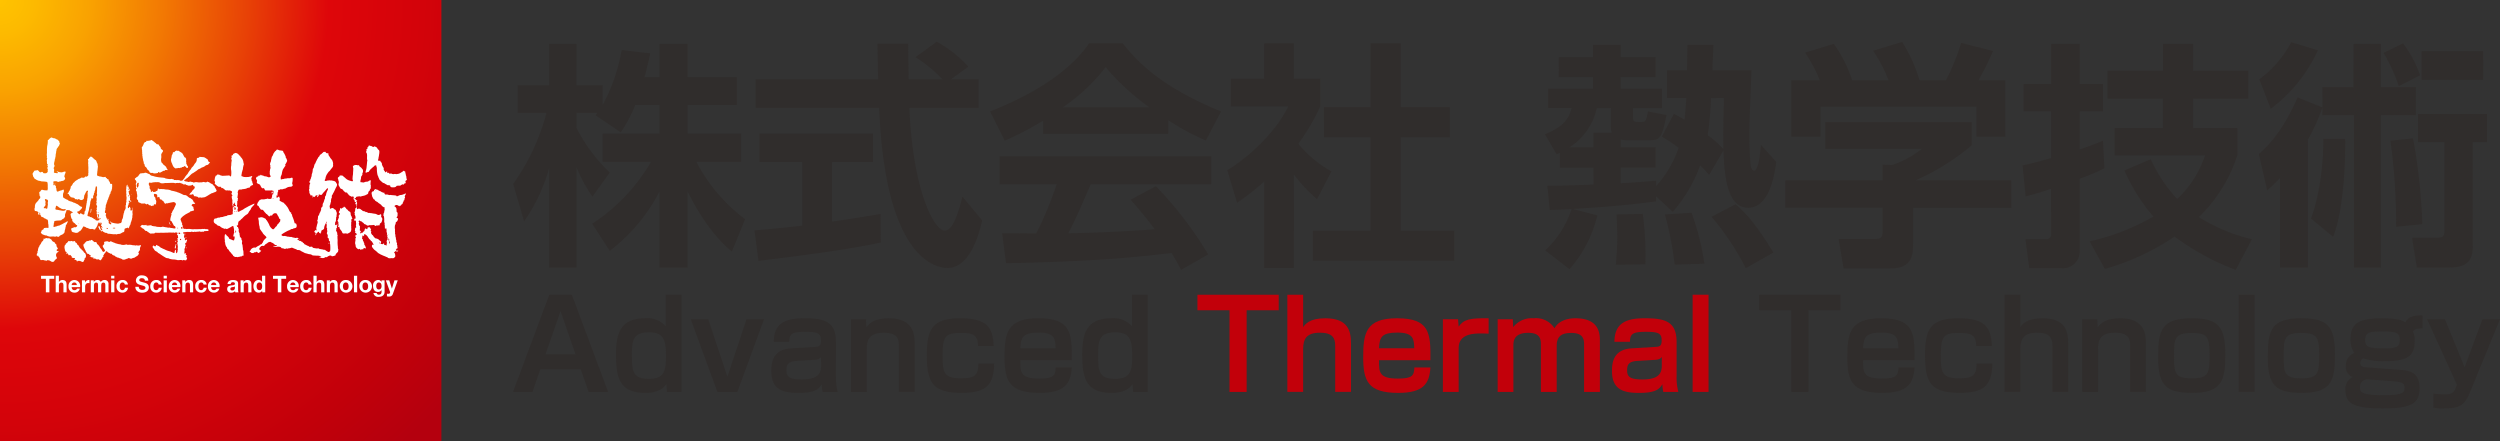 <svg xmlns="http://www.w3.org/2000/svg" xmlns:xlink="http://www.w3.org/1999/xlink" width="501.918" height="88.618" viewBox="0 0 501.918 88.618">
  <rect x="0" y="0" width="501.918" height="88.618" fill="#333333" stroke="none"/>
  <defs>
    <clipPath id="clip-path">
      <rect id="長方形_363" data-name="長方形 363" width="88.617" height="88.618" fill="none"/>
    </clipPath>
    <radialGradient id="radial-gradient" cx="-0.002" cy="-0.001" r="1.357" gradientUnits="objectBoundingBox">
      <stop offset="0" stop-color="#ffc400"/>
      <stop offset="0.058" stop-color="#fdba00"/>
      <stop offset="0.153" stop-color="#f9a201"/>
      <stop offset="0.274" stop-color="#f27903"/>
      <stop offset="0.414" stop-color="#e84206"/>
      <stop offset="0.55" stop-color="#de060a"/>
      <stop offset="0.696" stop-color="#d4030a"/>
      <stop offset="0.876" stop-color="#c2000a"/>
      <stop offset="1" stop-color="#b4000e"/>
    </radialGradient>
    <clipPath id="clip-path-3">
      <rect id="長方形_368" data-name="長方形 368" width="398.918" height="73.627" fill="none"/>
    </clipPath>
  </defs>
  <g id="headert_logo" transform="translate(-369 -28)">
    <g id="グループ_526" data-name="グループ 526" transform="translate(369 28)">
      <g id="グループ_523" data-name="グループ 523">
        <g id="グループ_522" data-name="グループ 522" clip-path="url(#clip-path)">
          <rect id="長方形_362" data-name="長方形 362" width="88.617" height="88.618" fill="url(#radial-gradient)"/>
        </g>
      </g>
      <g id="グループ_525" data-name="グループ 525">
        <g id="グループ_524" data-name="グループ 524" clip-path="url(#clip-path)">
          <path id="パス_744" data-name="パス 744" d="M11.885,50.432c-.023.235-.063.48-.106.722a.469.469,0,0,1-.036.211.27.27,0,0,1-.232.066.346.346,0,0,0-.213-.118c-.076.016-.182.063-.253,0-.024-.211.217-.335.3-.517a.4.4,0,0,0,.018-.382c0-.216.111-.45-.053-.627-.019-.094-.065-.217,0-.3.175.083.4.059.527.21.047.118.106.23.036.352.007.129-.106.276.011.388m1.5.933c.077-.088.019-.234.094-.329a.23.23,0,0,1,.106-.21c.152.012.24.165.382.2.111.181.317.207.468.329.118.036.213.142.348.13.175.087.393.012.593.022a.119.119,0,0,1,.063.159l-.077.071c-.341.224-.792.036-1.15,0a5.139,5.139,0,0,0-.745-.123c-.041-.077-.135-.146-.083-.247m4.732,3.016c.01.025-.006.031-.018.047a.153.153,0,0,1-.088-.022c-.006-.065.083-.053.106-.025M20.1,51.746c.035-.193.054-.392.094-.58.106-.247.1-.534.182-.787,0-.093-.064-.2.052-.263-.1-.146.094-.23.054-.381a.614.614,0,0,0,.129-.4.135.135,0,0,1,.134-.016c.066.016.107.106.171.123a.3.3,0,0,1,.066-.187c-.036-.106-.083-.224,0-.329-.048-.135.116-.189.092-.318.135-.112-.058-.288.13-.381.094-.1-.024-.294.106-.383-.018-.135.123-.217.07-.351.053-.112.018-.271.1-.383-.006-.063-.013-.152.071-.164.064-.017.094.024.142.054a.212.212,0,0,1,.04.211,6.627,6.627,0,0,1-.04,1.227c.2.31-.178.517-.048.845a2.125,2.125,0,0,1,0,.575c-.142.147.135.289-.019.424.012.135-.123.3.03.4.028.164.175.341.04.5a.484.484,0,0,0,.012.381c.042.142-.216.2-.064.318.028.111.024.246.052.339-.012.112-.071.254.012.352a.191.191,0,0,1,.064.223c-.135.205.166.323.078.541a.187.187,0,0,0,.094.111c.1-.018.14-.276.251-.106,0,.118.059.246-.011.352a.747.747,0,0,1-.7.054c-.1-.065-.058-.228-.223-.181-.083-.113-.274-.072-.288-.242-.041-.083-.14-.018-.2-.052-.106-.206-.405-.065-.522-.277-.161-.042-.406-.018-.436-.211a8.124,8.124,0,0,1,.288-1.053m1.814.752a.347.347,0,0,1,.212.276.406.406,0,0,0,.006.37c0,.042-.006.077-.041.088-.089-.024-.106-.135-.159-.206a.47.47,0,0,0-.077-.421.1.1,0,0,1,.059-.107m.018-.369c.048,0,.064.04.088.076.013.053-.024.081-.065.094a.1.1,0,0,1-.077-.066.086.086,0,0,1,.054-.1m.41,1.174a.069.069,0,0,1,.088.047c-.024.083.036.141.042.216-.071,0-.118-.111-.184-.158a.094.094,0,0,1,.054-.1m1.3,2a.243.243,0,0,1,.291.135c.013.03-.023.046-.039.054a.243.243,0,0,1-.2-.054.123.123,0,0,1-.051-.135m1.267,0c.1-.088.251.019.369-.048.048.007.124.024.117.089a.3.3,0,0,1-.25.052c-.077-.046-.248.076-.235-.094M27.952,47.4a.183.183,0,0,1,.158.117.1.1,0,0,1-.082.094.121.121,0,0,1-.1-.071c.012-.046-.016-.106.025-.14m.193,1.344a.058.058,0,0,1,.071.052.153.153,0,0,1-.106.154c-.048,0-.088,0-.115-.048-.042-.106.063-.146.151-.158M15.314,55.593c.1-.16.03-.384.152-.53-.071-.235.094-.405.217-.575.006-.194.253-.346.129-.545-.129.017-.213.14-.329.2-.381.152-.717.418-1.1.552-.194.187-.515.1-.728.276-.217-.006-.381.129-.582.124a.121.121,0,0,1-.088-.136,3.619,3.619,0,0,0,.088-.634.646.646,0,0,0,.083-.351c.036-.107.146-.077.222-.1.364-.083.764-.058,1.157-.106.164-.217.41-.287.61-.434.041-.164.23-.281.171-.471-.059-.294.135-.556.206-.833.094-.1.012-.316.187-.34.217.083.534-.052.669.2a1.321,1.321,0,0,1,.517.3c0,.024.006.048-.018.065-.19-.077-.3.106-.43.222-.054.073-.018.171,0,.253a2.9,2.9,0,0,0,.154.646c.058.14.294.268.157.434-.035.064.013.123.054.17.188.005.141.23.283.294.262.064.322.4.586.456a.165.165,0,0,1,.07.182.616.616,0,0,1-.387.265c-.218-.112-.358.1-.553.106-.111.064-.27.1-.311.251.129.1.111.263.14.405a.561.561,0,0,0,.474.24.966.966,0,0,0,.741.052c.2-.012.212-.317.435-.262a2.782,2.782,0,0,0,.615-.846c.036-.059.094-.158.182-.14.147.106.358.082.464.263.406.019.688.377,1.122.248.253-.035.435.2.682.083a.336.336,0,0,0,.052-.148c.188-.146.234-.34.357-.517a2.443,2.443,0,0,0,.154-.468c.129-.03.048-.189.164-.242.165-.028.176.175.276.264.152-.022-.028-.2.118-.252.146-.03.158.158.21.252a.317.317,0,0,1-.146.2c-.077.158.129.2.158.34.018.1.229.135.1.252-.053-.006-.058-.071-.1-.094-.03-.03-.1-.024-.129-.024a.347.347,0,0,0,.129.3c0,.124.1.169.118.288-.137.187-.225-.106-.353-.129-.078-.158-.054-.353-.177-.487-.036-.065-.017-.153-.1-.2-.111-.058-.106.079-.164.123-.07.146.093.218.123.329-.034.153.1.229.17.34.176,0,.188.2.3.293.065.036.077-.04.111-.083.147-.039.194.106.288.16.2.082.376.258.615.2.119.052.183.164.329.151.124.119.317-.016.452.071.26.006.523.076.788.065a1.19,1.19,0,0,1,.516.042c.142-.135.346-.088.535-.118.281-.035.463-.253.727-.334.387-.047.171-.5.352-.722.123-.022.218-.14.36-.094.076-.047.163-.124.274-.077.047.035.047.117.118.129a4.146,4.146,0,0,0,.211-.54.85.85,0,0,0,.2-.564,1.83,1.83,0,0,0,.158-.434c.111-.2.088-.452.182-.656a2.1,2.1,0,0,1,.063-.665,1.612,1.612,0,0,1-.011-.744c-.094-.088,0-.2,0-.306-.106-.094.083-.166,0-.265a.372.372,0,0,0-.106.158c.088.048.007.148.028.236-.106.059-.106.224-.25.224-.2-.117-.077-.33-.094-.5-.1-.071-.048-.194-.14-.265-.043-.012-.071-.029-.107,0-.023.059-.076.106-.065.178a.09.09,0,0,1-.112.075.362.362,0,0,1-.128-.211,1.865,1.865,0,0,1,.146-.487c.052-.106,0-.253.094-.34-.022-.082.1-.176-.018-.236-.017-.07-.087-.17,0-.228a.146.146,0,0,1,.159.028c.035.147.277.1.235.276.117-.064.054-.216.042-.316-.042-.012-.071.012-.106.017-.175-.111-.071-.34-.088-.5-.123-.123.012-.3.012-.447-.03-.088-.083-.17-.107-.264-.246-.022-.052-.28-.17-.4.013-.094-.036-.167-.039-.265.028-.036.063-.106.129-.1.047-.046.124-.091.094-.181-.017-.2-.219-.323-.222-.528.158-.23-.195-.036-.213-.2a.19.19,0,0,1,.082-.224.115.115,0,0,0-.052-.129c.012.182-.264.123-.264.309.082.125-.07.259.01.4a1.536,1.536,0,0,0-.01.764c-.07.14.006.262-.018.421.111.175-.094.364.052.523a2.833,2.833,0,0,1-.034.769c-.042.111.03.2.022.311-.14.177-.088.364-.088.581-.146.135-.063.358-.071.528.036.395-.339.61-.31,1a.779.779,0,0,0-.118.4c-.082.148-.04.347-.111.5.019.328-.288.528-.235.868-.059.141-.088.358-.288.369-.218.018-.393.152-.634.088a4.8,4.8,0,0,1-1.167-.235c-.135-.024-.165-.229-.3-.2.022.2.3.31.274.54-.163.135-.294-.064-.434-.117-.21-.14.058-.358-.146-.5a.168.168,0,0,1,.017-.188c.065-.082-.041-.164-.059-.246-.193-.054.006.135-.117.194-.035.028-.063-.013-.088-.036-.013-.059.03-.1.047-.135-.2-.111-.227-.346-.27-.552a.334.334,0,0,1-.07-.184c.1-.087-.03-.24.07-.316.1-.224-.158-.054-.2-.213-.011-.076-.083-.164-.011-.235.011-.194.129-.345.088-.546-.071-.151.129-.246.029-.392.082-.074.054-.206.034-.3a2.34,2.34,0,0,0,.178-.447c-.031-.14.164-.193.1-.345.082-.071.019-.194.1-.265.153-.234.153-.534.324-.762a1.3,1.3,0,0,1,.163-.476c.172-.094.059-.3.138-.434.216-.194.175-.494.286-.734-.065-.117.03-.235,0-.347-.03-.169.071-.375-.088-.5-.069-.019-.158.029-.242,0-.158-.1-.087-.288-.181-.416-.1-.106-.235-.23-.181-.4-.029-.059-.112-.059-.135-.129-.206.082-.176-.2-.33-.224-.169-.012-.088-.246-.24-.242a1.408,1.408,0,0,1-.458.065,3.366,3.366,0,0,0-.74-.157c-.129-.071-.27-.083-.393-.154-.065-.088-.029-.223-.053-.329.076-.17.024-.4.083-.581.035-.312.063-.622.1-.934-.076-.194-.024-.44-.129-.623-.187-.234-.117-.616-.487-.71-.106-.187-.311-.241-.422-.434-.154-.053-.258-.247-.436-.2-.058.024-.123.066-.1.147-.017.088-.111.04-.163.053-.055.054-.036.129-.055.188-.036.106-.151.065-.216.117a2.43,2.43,0,0,1,.065.588c-.077.2.016.405,0,.621-.03.194.059.352.012.541.04.192-.036.357.024.551-.048.194.045.37-.048.552a1.16,1.16,0,0,1,0,.424l-.23.211a.409.409,0,0,1-.352-.013c-.07-.016-.04.065-.064.094-.028.066-.1.083-.147.117-.217.147-.422-.058-.657.054-.071.124-.223.112-.318.205-.187-.006-.317.153-.463.241a1.77,1.77,0,0,0-.5.359c-.059.07-.092.157-.181.193-.171.041-.123.228-.251.317-.03.217-.265.33-.359.511.053.3-.164.515-.223.78-.206.135-.152.44-.416.54,0,.1.123.071.182.106.175.054.088.277.234.34.17.071.146.312.334.317.248.106.617.024.744.317.067.152.23.047.349.076.075.023.123.106.21.094.193-.27.428.052.64.076a.613.613,0,0,0,.569-.258c.077-.117.024-.293.088-.422-.028-.294.2-.476.253-.74.152-.153.177-.459.435-.475.216.163-.053.34-.012.539.065.111.005.264.012.381.1.146-.064.288.017.447-.07.1-.029.216-.107.328.078.219-.068.4-.08.611.08.123-.1.2-.029.34-.083.093,0,.258-.089.346a4.573,4.573,0,0,1-.064.552c-.071.158-.018.376-.123.523-.253.17-.031.535-.248.716a.329.329,0,0,1-.357-.081c-.129-.023-.218-.165-.352-.171a.236.236,0,0,0-.054.119c-.024.052-.082.121-.159.094-.163-.119-.363-.225-.433-.436.036-.178.24-.13.369-.171.16-.217.4-.357.552-.593-.005-.1.118-.187.042-.282-.44-.012-.68-.5-1.079-.6a4.018,4.018,0,0,0-.517-.247c-.152.057-.188-.159-.34-.106-.059-.111-.2-.065-.288-.135-.193.005-.329-.123-.5-.153-.146-.242-.412-.195-.583-.358-.128-.024-.21-.141-.329-.182-.187-.076-.182-.294-.182-.476a1.309,1.309,0,0,1,.076-.568.683.683,0,0,0,.042-.634.369.369,0,0,0-.146.016,1.426,1.426,0,0,1-.311.141,2.094,2.094,0,0,0-.647.227.226.226,0,0,1-.234-.051c-.124-.194-.077-.423-.148-.646-.139-.117.019-.282-.092-.41-.165-.048-.066-.264-.17-.352-.054.016-.03.08-.065.116a.157.157,0,0,1-.148.089.145.145,0,0,1-.092-.171c.07-.176-.013-.318,0-.5.016-.052.039-.123.1-.14.259.028.587-.082.795.14.133.019.245-.074.369-.092.212.011.358-.123.563-.117a.653.653,0,0,0,.541-.458,1.462,1.462,0,0,0-.158-.412c-.054-.123.047-.206.071-.311-.012-.257.3-.457.1-.715a2.972,2.972,0,0,0-.64.176,2.2,2.2,0,0,1-.793-.124.293.293,0,0,0-.292-.04c-.007.083.076.046.135.071a.243.243,0,0,1,.106.168c-.054.178-.23.067-.347.078-.135-.036-.3-.011-.406-.106a.167.167,0,0,1-.042-.158c.119-.093-.017-.258.071-.365a1.386,1.386,0,0,0-.106-.293.331.331,0,0,1,.117-.31c-.03-.111.1-.165.053-.277a.763.763,0,0,1-.106-.37c.059-.083-.042-.253.094-.317-.064-.163.088-.258.035-.434.076-.07-.011-.212.1-.276a2.843,2.843,0,0,1,.1-.527c-.043-.324.121-.618.1-.952.083-.077.03-.2.077-.288-.012-.27.259-.387.317-.627.224-.124.212-.382.34-.57.048-.118-.07-.194-.1-.3.069-.2-.146-.281-.236-.433s-.264-.119-.382-.219c-.1-.094-.246-.1-.34-.182-.246.042-.421-.1-.634-.158a1.585,1.585,0,0,0-.568.476c-.052.024-.124.041-.154.1a3.705,3.705,0,0,1-.123,1.157,9.886,9.886,0,0,0-.039,1.461c-.107.146.016.311-.048.476.123.146-.052.3.048.459.111.116-.043.234,0,.381-.094.088,0,.21,0,.317-.059.164.063.334,0,.5.01.107.135.025.175.107a.106.106,0,0,1-.017.117c-.054.065-.142,0-.181.065.016.052.076.018.106.04a.142.142,0,0,1,.092.17.672.672,0,0,0-.064.523c.176.152-.064.329.047.492a.254.254,0,0,1-.153.213c-.14.2-.405.14-.634.14-.128-.035-.187-.177-.252-.275-.089.023-.24-.054-.3.076-.094.052-.194-.012-.282-.036-.158-.135-.246-.329-.446-.392a.541.541,0,0,0-.264.075c-.083.065-.153-.028-.234-.023-.19.1-.277.317-.394.482-.188.2-.006.462.012.686.042.159.205.271.252.421.03.094.106.123.194.148a2.3,2.3,0,0,0,.716.352c.236,0,.441.123.682.135.164-.059.292.053.458.012.187.057.433.005.57.169a2.608,2.608,0,0,1,.064.751l.011.582c-.071.07.005.193-.075.259a2.394,2.394,0,0,1-1.006-.107c-.268-.053-.276.234-.444.345a.365.365,0,0,0-.206.313c.135.2-.018.5.182.675.123.111,0,.253,0,.381-.048.094-.158.071-.213.17-.163.471-.726.688-.79,1.2-.078.207.017.476-.106.659a1.013,1.013,0,0,0,.042.422c.057.217.3.007.41.181a.384.384,0,0,1,.329.2c-.019.111-.1.213-.065.34.034.077.117.083.17.135.057-.006.094-.052.14-.083l-.035-.1c.012-.088-.07-.212.047-.265.106.071.1.224.1.331-.042.122.087.221.169.314.013.078,0,.182.094.213a1.118,1.118,0,0,1,.621.328c.219,0,.347.206.551.236.138.059.059.2.142.277-.028.169.055.345.007.508.123.242.028.529.116.781-.163.166-.4.048-.622.065-.075.117-.21.03-.317.042-.08.035-.016.146-.052.21-.023.131-.223.007-.205.155-.036.1-.165.052-.229.121.064.172-.129.283-.158.434.152.1.117.289.305.319.122.129.3.112.446.2s.321.03.487.094c.147.158.387.123.571.21l.686-.039c.2,0,.392.123.575-.013.188-.059.3.147.511.077.164-.028.187-.258.357-.271.211-.14.464-.17.647-.381.047-.1.158-.17.2-.27a1.457,1.457,0,0,1,.106-.575" transform="translate(-2.256 -9.531)" fill="#fff"/>
          <path id="パス_745" data-name="パス 745" d="M38.312,39.657a1.557,1.557,0,0,1,.04.594c.076.123-.011.281.03.421.141.146-.1.334.088.464-.052.253.088.475.083.693.042.235.182.446.129.705.305.158.071.569.412.7.256.207.268.582.573.705a.388.388,0,0,1,.16.311.718.718,0,0,0,.368.2.465.465,0,0,1,.477.076,2.77,2.77,0,0,0,.88-.1.255.255,0,0,1,.071-.165c.129-.059.187.088.275.134s.147-.058.194-.116c.264-.029.446-.317.728-.277.123,0,.147-.169.264-.175.106.04.235.006.329.059.083-.03.03-.118.048-.178-.17-.122-.2-.31-.288-.476-.1-.164-.276-.2-.358-.363-.27-.083-.282-.371-.534-.5a1.5,1.5,0,0,1-.054-1.018c-.059-.122.03-.262-.017-.381-.082-.363.182-.581.329-.857.094-.352-.376-.352-.446-.646.017-.293-.336-.422-.37-.688a.481.481,0,0,0-.341-.1c-.193,0-.2-.277-.405-.294a2.17,2.17,0,0,0-.546-.433.239.239,0,0,0-.381-.042,6.438,6.438,0,0,1-.646.094c-.205-.13-.164.169-.322.222-.2-.022-.3.176-.389.318a2.007,2.007,0,0,1-.381.739c-.077.123.048.236,0,.363" transform="translate(-9.828 -9.714)" fill="#fff"/>
          <path id="パス_746" data-name="パス 746" d="M107.04,46.08c-.169-.222-.04-.574-.211-.8.012-.272-.14-.482-.111-.74-.083-.035-.17-.04-.224-.13-.193-.111-.28.149-.428.213-.224.093-.387.28-.633.329-.16.088-.371.047-.54.117a.663.663,0,0,0-.465-.022.754.754,0,0,1-.422-.065c-.135-.117-.3.005-.47-.019-.118-.01-.023-.163-.146-.169-.094-.054-.152.046-.248.042-.123-.042.024-.136-.04-.212-.088-.277-.242.071-.383.064-.064-.035-.064-.117-.092-.181a.882.882,0,0,1-.265-.464c.117-.164-.064-.34-.14-.488a1.688,1.688,0,0,1-.217-.586c.07-.246-.275-.294-.275-.528-.1-.224-.3.08-.418-.1a.257.257,0,0,1-.052-.187,1.644,1.644,0,0,0,.1-.511c.077-.222.071-.469.13-.7.012-.247.088-.569-.107-.751-.2-.111-.276-.345-.4-.511-.146-.017-.241-.152-.382-.183-.119-.052-.159.054-.242.106-.135-.029-.3-.039-.37-.187-.217.092-.334-.171-.574-.083-.172.057-.041.3-.241.323-.165.039.005.181-.065.274-.029.089-.123.094-.195.119-.007.14.077.3-.029.423-.117.2.117.34.129.534.094.417-.065.9.094,1.291-.094.352-.077.751-.142,1.122-.034.128.042.259-.059.358.036.258-.11.435-.117.67-.082.08-.028.175-.04.286.03.029.082.059.125.029a1.008,1.008,0,0,1,.456-.146c.129-.083.117-.248.253-.305.14-.293.45-.428.645-.68.164-.048.228-.219.364-.306.1-.008.216-.087.3-.012-.017.206.111.353.117.551a5.645,5.645,0,0,0,.147,1.41,1.9,1.9,0,0,1,.2.5c.135.187.135.41.342.557.146.083.252.265.4.34.106.17.288.146.436.224.187.157.415.228.61.381a1.389,1.389,0,0,1,.468.042c.1.034.089.151.112.233.059.094.17.112.271.146.334.013.769.065.962-.262.065-.066.177-.054.253-.054.211-.047.4.054.581-.064a1,1,0,0,1,.446-.222c.213.2.224-.178.392-.2.376.01.03-.277.135-.46a.29.29,0,0,1,.152-.134.216.216,0,0,0,.111-.224" transform="translate(-25.348 -10.093)" fill="#fff"/>
          <path id="パス_747" data-name="パス 747" d="M72.163,50.295c-.041.011-.071-.013-.106-.019a.1.1,0,0,1,.071-.1c.024.025.065.006.065.048s.007.071-.03.071M82.8,55.114a.172.172,0,0,1-.035-.177c.041-.1.123-.047.14.03a.154.154,0,0,1-.106.147m-1.208,1.907c-.019.006-.036,0-.036-.016s.017-.048.036-.066.046.011.052.03a.062.062,0,0,1-.052.052m3.633,3.433a1.041,1.041,0,0,1-.077-.5,6.546,6.546,0,0,1-.065-1.069,3.639,3.639,0,0,0-.04-.827c.093-.08,0-.187,0-.289.028-.064.093-.128.052-.209-.111-.1-.083-.288-.07-.411-.077-.158-.158-.313-.224-.471-.076-.088.036-.158.04-.24-.071-.148.03-.276.118-.383.053-.075-.006-.163-.034-.233a.538.538,0,0,0,.034-.559c-.071.071.007.2-.065.277a.164.164,0,0,1-.169.028c-.282-.077-.077-.358-.136-.552a.681.681,0,0,0,.165-.551c.076-.2-.023-.47.129-.634a.41.41,0,0,0-.024-.252.82.82,0,0,0,.024-.605c-.065-.158-.129-.317-.188-.476-.246-.03-.352-.317-.593-.352-.193-.094-.328.154-.534.129-.07-.053.005-.124-.016-.193a.62.62,0,0,1,.01-.558,1.063,1.063,0,0,0,.1-.364c-.006-.142.146-.241.094-.381a.23.23,0,0,1,.011-.175,1.446,1.446,0,0,1,.2-.67c-.187-.276.158-.462.193-.708.282-.424.43-.9.675-1.333a.858.858,0,0,0,.129-.592,1.474,1.474,0,0,1-.182-.259c-.11-.288-.429-.352-.7-.387-.182-.111-.454,0-.635-.1-.164.089-.393,0-.54.117-.128-.016-.305.1-.392-.053-.041-.075.029-.14.041-.21.159-.194.076-.494.234-.688.03-.088.018-.2.1-.259a4.4,4.4,0,0,1,.444-.65c.235-.153.342-.412.528-.606.188-.216.406-.468.3-.75a1.054,1.054,0,0,0-.064-.645c-.048-.381-.465-.6-.576-.945a.918.918,0,0,1-.292-.74c-.2.023-.436.03-.529-.17-.048-.24-.27-.024-.416-.1-.094.075-.194.222-.317.275-.117.24-.458.24-.5.516-.036.182-.282.218-.294.406-.071.1-.135.229-.212.328-.082.223-.218.428-.3.653.007.175-.228.222-.2.4a1.552,1.552,0,0,0-.14.552c-.136.083-.1.234-.212.329a4.084,4.084,0,0,1-.123.833c-.147.206-.059.505-.172.723-.1.111,0,.263-.117.37-.14.128-.016.369-.234.468a.6.6,0,0,1-.07.241c.035.048.048.111.122.094.166.053.006.187.025.287,0,.071-.1.083-.107.135.053.118-.052.265,0,.4-.111.106.03.206,0,.33a.865.865,0,0,0-.094.381c.159.2-.011.5.175.687.083.107.09.246.171.353a.1.1,0,0,0,.128-.036.267.267,0,0,1,.253.117.577.577,0,0,1-.039.329c.111,0,.117-.117.21-.158.077-.1.159.042.2.088.03-.124.153-.1.182-.224.07-.152.235-.158.382-.158.158.1-.078.213-.042.347.083.065.123-.059.2-.082.036-.118.211-.207.117-.353.106-.14.277-.005.4.012.265.076.371-.246.5-.4a8.94,8.94,0,0,0,.722-.816c.077-.054.171-.147.265-.094a.756.756,0,0,1-.094.381,3.23,3.23,0,0,0-.194.458c-.106.212-.065.488-.211.686-.217.178,0,.542-.235.711a2.354,2.354,0,0,1-.241.728c-.193.224.006.612-.252.81-.294.16-.036.547-.265.751a.726.726,0,0,1-.205.423,1.145,1.145,0,0,1-.305.646,4.173,4.173,0,0,1-.094.775c-.218.175.147.281.006.5-.035.07-.006.17-.059.242a4.716,4.716,0,0,0-.14.592.865.865,0,0,0-.03.562.123.123,0,0,1-.042.178c-.094.023-.129-.071-.169-.111-.071.111-.154.222-.223.334v.076c.093.078.152.17.281.189a.116.116,0,0,1-.03.141c.007.117-.065.264.024.345.14-.124.094-.327.213-.462.146.011.164-.171.287-.224.2-.1.129.2.27.247.089-.007.146.052.217.094a.48.48,0,0,0,.111-.352c.065-.077,0-.207.1-.276.17-.106.4-.178.494-.381a1.993,1.993,0,0,1,.1-.569c.106-.171.128-.393.293-.518.129.1.1.252.147.383a1.61,1.61,0,0,0-.019.582c.217.139-.047.369.117.54.065.1-.016.2-.063.293-.024.059.052.076.028.128-.176.118.065.19.035.329.189.188.036.448.082.677l.036.034c.3.094.135.4.242.605.276.075.135.335.158.539a.557.557,0,0,1,.065.224,7.686,7.686,0,0,1,.012,1.186c-.082.106-.146.288-.311.282a.326.326,0,0,1-.252-.112,2.667,2.667,0,0,1-.381-.222c-.1-.213-.381-.036-.517-.183-.235.005-.429-.1-.67-.077a.453.453,0,0,0-.5-.111,8.411,8.411,0,0,1-.845-.142.108.108,0,0,1-.065-.128c-.012-.081-.111-.039-.159-.093-.164-.03-.351.064-.527,0A.494.494,0,0,0,79,59.7c-.113-.152-.325-.077-.406-.277-.2.083-.2-.175-.317-.246-.212-.012-.194-.323-.435-.275a.417.417,0,0,0-.422-.172c-.065-.028-.088-.1-.117-.157h-.129c-.065-.036-.152-.059-.146-.159.03-.042.071-.112.129-.082.083.028.211.046.211.168.03-.01.071-.016.054-.064-.054-.052-.054-.2-.169-.128a.188.188,0,0,1-.119-.188c-.123.022-.28-.054-.4.018a.607.607,0,0,1-.287-.018c-.076-.094-.224-.048-.33-.042-.092-.118-.245-.1-.369-.152-.224.069-.44-.083-.682-.03a.323.323,0,0,0-.146-.052,2.192,2.192,0,0,0-.51-.106.614.614,0,0,1-.559-.118c-.093-.24.194-.281.319-.4a10.617,10.617,0,0,1,1.079-.592c.158.01.248-.159.406-.165a.467.467,0,0,1,.4-.117c.1-.048.17-.154.3-.13.165-.088.442-.052.488-.305a.7.7,0,0,0-.065-.575c-.016-.2-.257-.036-.327-.2a7.5,7.5,0,0,0-.422-1.276c-.113-.163-.019-.415-.212-.545-.024.013-.036.045-.065.042s-.048-.042-.023-.064c.023-.006.034-.036.052,0a.379.379,0,0,0-.1-.353l-.054.065a.089.089,0,0,1-.1-.052c.018-.125-.094-.165-.129-.265a4.783,4.783,0,0,0-.388-.75,5.957,5.957,0,0,1-.363-.476c-.236-.088-.27-.4-.529-.447-.222-.076-.416-.23-.634-.317-.094-.106-.01-.24-.01-.358.07-.194-.113-.3-.1-.482-.129-.082-.224.106-.352.117-.022.048-.028.106-.081.141a.09.09,0,0,1-.089-.052c0-.158-.087-.323-.006-.482.054.029.106.088.164.065a.61.61,0,0,0-.005-.23c.063-.134,0-.311.053-.445.182-.083.016-.282.111-.406.041-.2.3.013.375-.181a.866.866,0,0,1,.347,0c.2.005.357-.13.539-.135.158.033.264-.119.405-.171.124-.042.23-.154.37-.158.282-.112.67.041.856-.294a.255.255,0,0,0-.081-.288,1.073,1.073,0,0,1,.042-.456,2.815,2.815,0,0,0,.039-.7c0-.158-.175-.123-.287-.128-.222.147-.517.081-.781.1-.222.1-.528.012-.733.159a1.051,1.051,0,0,0-.505.094c-.146-.019-.035-.178-.094-.242-.069-.147.076-.241.018-.376.094-.135.111-.306.212-.44-.053-.152.111-.258.022-.4a1.333,1.333,0,0,0,.135-.436,3.653,3.653,0,0,1,.353-.563c.024-.118.165-.193.211-.306.017-.093-.083-.158-.035-.253a3.8,3.8,0,0,0,.364-.679c.059-.176-.106-.282-.065-.465a.39.39,0,0,1-.2-.4,4.325,4.325,0,0,0-.351-.741c-.159-.135-.1-.376-.294-.475-.234-.036-.458-.065-.691-.094a.83.83,0,0,0-.294-.117c-.182-.107-.252.123-.352.211-.241.135-.347.4-.505.61a1.469,1.469,0,0,1-.311.616,5.519,5.519,0,0,1-.157.656c.04.288-.189.471-.189.74-.059.147.047.259.071.381-.071.111,0,.246.011.364a.633.633,0,0,1-.082.346c-.011.205-.065.4-.077.605.083.158-.075.329.054.464-.019.163.158.222.14.381-.082.13-.241.146-.376.194-.07-.035-.134-.1-.228-.076-.222-.158-.529-.118-.786-.2-.126-.216-.43-.005-.54-.263-.054-.024-.083.035-.123.039-.059.271-.3.007-.405.183-.058.182-.27.142-.393.241-.005.135-.17.242-.065.381a1.754,1.754,0,0,1,.182.34.365.365,0,0,1-.042.235.278.278,0,0,0,.042.253c.17.193.452.17.605.369.093.171.169.352.275.523.106.071.182.216.317.146a.213.213,0,0,1,.242.064,1.16,1.16,0,0,0,.222.382l1.116.006c.141-.094.265.083.41.024.141.048.106.218.129.34-.106.117-.011.311-.117.433-.059.071-.135,0-.188-.022-.036.081.012.157.03.236a1.9,1.9,0,0,1-.159.592c-.07.157-.276.041-.394.1-.181.04-.274-.123-.462-.064-.1.1-.271.022-.371.1a2.4,2.4,0,0,1-.6.043c-.129-.106-.194.052-.3.087-.2-.1-.229.141-.381.2-.036.13-.152.23-.212.354-.123.133-.076.34-.182.486.106.14.317.14.382.317a1.011,1.011,0,0,0,.258.381c.018.194.24.23.381.293.211-.117.235.155.387.236.1.216.311.346.435.54.24.082.381.375.6.51.111.041.2-.054.259-.129.1-.182.24.083.358-.065a.688.688,0,0,1,.5-.421.586.586,0,0,1,.435.094c.076.171.17.334.252.5.206.135.106.488.37.562.146.072.035.248.052.371-.012.229-.265.329-.328.54-.323.135-.271.534-.592.656a2.01,2.01,0,0,1-.412.476c-.117.064-.228-.016-.317-.094a1.79,1.79,0,0,1-.581-.85,7.55,7.55,0,0,0-.51-.875c-.188-.052-.059-.293-.277-.287-.093-.129-.263-.083-.358-.212a1.788,1.788,0,0,0-.552-.088c-.111.111-.282.059-.422.088-.147.065,0,.212-.024.329a2.52,2.52,0,0,1,.083.792,1.494,1.494,0,0,1,.054.393c.139.236.074.552.181.8.176.205.305.464.488.658.164.4.545.592.792.935v.1a.324.324,0,0,1-.147.147c-.2.218-.506.471-.54.792-.152.111-.175.288-.317.392a.573.573,0,0,0-.4.242,2.193,2.193,0,0,0-.728.435c-.135.028-.317-.053-.458.022a.975.975,0,0,0-.581.459c.016.14-.207.188-.172.334.019.188.242.024.289.181,0,.166.164.047.252.094.258.088.365-.27.64-.135.077-.042.129-.135.23-.117.1,0,.151.123.2.182s.146.047.23.052a.483.483,0,0,0,.181-.182.567.567,0,0,0,.289-.287c-.055.011-.1.035-.142-.017-.012-.13-.17-.052-.212-.153a.181.181,0,0,1,.036-.159c-.036-.028-.094-.04-.088-.106a2.859,2.859,0,0,1,.407-.473c.088-.019.187,0,.263-.054.1-.046.175.036.265.054l.275-.318c.17-.169.417-.2.552-.422.206-.018.453-.222.634-.012a1.752,1.752,0,0,1,.676.412c.077.218.347.046.458.206.053.168-.171.064-.247.122-.153.042-.3-.058-.452-.006-.023.048.03.065.053.094.23.017.452.146.688.052a2.166,2.166,0,0,1,.592.031c.158.016.258.174.351.274a1.279,1.279,0,0,1,.57.129c.182.059.288-.124.476-.077.135.1.251-.048.381-.041a1.357,1.357,0,0,0,.447-.088c.193-.094.363.035.528.1a.328.328,0,0,1,.212.106c.141-.017.217.094.352.083.048.169.236.123.34.158.253-.054.441.123.646.21.071.16.27.089.371.223.146.03.252.147.393.195.134-.023.216.076.346.064a1.915,1.915,0,0,0,.417.123c.065.029.158-.01.224.035.281-.035.434.3.715.23.381.052.763.029,1.134.064.122.118.269.112.392.211-.046.189-.3.048-.4.183a.563.563,0,0,0,.329.03c.242.04.611.093.794-.094a.38.38,0,0,1,.346-.041c.164-.011.222-.222.393-.222a.553.553,0,0,1,.582-.055c.117.223.3-.028.468.055.1-.136.329-.03.358-.235.035-.305.422-.447.523-.74-.054-.135.088-.235.042-.371" transform="translate(-17.307 -10.368)" fill="#fff"/>
          <path id="パス_748" data-name="パス 748" d="M46.542,43.655a1.1,1.1,0,0,0,.511.581c.14.065.276-.077.422,0,.117-.17.293-.011.464-.058.111-.106.309-.019.416-.118.1-.187.376.013.423-.222.048-.024.1-.065.148-.03.246.025.305.406.574.36.106-.031.053-.142.083-.213.059-.151-.093-.181-.158-.3-.03-.158-.152-.277-.181-.435.063-.147-.042-.246-.031-.393.1-.087-.006-.194-.011-.294.129-.175-.083-.323-.135-.475-.163.047-.187-.147-.276-.222-.028-.059-.024-.135-.088-.171a2.871,2.871,0,0,0-.223-.423c-.124-.041-.194-.177-.294-.247-.1.03-.152-.081-.21-.123-.152.006-.182-.187-.34-.158-.147.052-.27-.065-.434-.024-.077.087-.206.087-.253.188-.046.17-.234.123-.363.117a2.208,2.208,0,0,0-.071.341c-.076.146-.2.276-.193.456a4.38,4.38,0,0,1-.135.634,1.569,1.569,0,0,0,.176.793c.082.136.094.3.182.435" transform="translate(-11.854 -10.443)" fill="#fff"/>
          <path id="パス_749" data-name="パス 749" d="M62.309,53.062c-.033-.006-.082.013-.086-.034s.047-.065.075-.083a.062.062,0,0,1,.077.041c0,.036-.042.058-.065.076m-.181,4.215c-.023.028-.071.064-.094.016-.012-.093.088-.2.018-.3-.006-.028.005-.093.054-.1.065-.007.077.065.106.092.039.119-.054.2-.083.3M61.994,53.1c-.042,0-.089,0-.1-.042s.012-.094.054-.1.07.023.088.052a.088.088,0,0,1-.04.094m-.1.213h-.018l.012-.042c.018.007.006.028.006.042m-.17-1.01a1.227,1.227,0,0,1,.118-.1c.064.024.082.164.169.107.1.017.124.123.14.2s-.088.1-.1.177a.11.11,0,0,1-.135.036c-.059-.036-.03-.112-.012-.153a.216.216,0,0,0,.042-.081c-.042-.094-.258-.019-.224-.194m.3-.112c.03-.036.1-.065.106,0-.018.03-.054.065-.094.053a.034.034,0,0,1-.012-.053M61.9,51.26a.058.058,0,0,1-.07-.04c-.011-.03.006-.054.03-.054a.083.083,0,0,1,.076.028.077.077,0,0,1-.036.065m3.95.4c.012-.059.071-.13.037-.188-.442.188-.888.4-1.327.616-.09.117-.229.106-.329.2a2.841,2.841,0,0,0-.557.341c-.253.166-.547.246-.786.434-.117-.034-.177.083-.288.072-.017-.03-.077-.047-.065-.094a.173.173,0,0,0-.041-.225.244.244,0,0,1,.024-.181c.111-.141,0-.3.053-.476a.231.231,0,0,0-.129-.065.139.139,0,0,1-.083-.123c.1-.092-.012-.262.117-.352-.135-.093.023-.2,0-.317-.152-.157.047-.34.094-.5-.077-.154.053-.242.012-.412-.059-.071-.141-.135-.106-.247.094-.087-.017-.224.083-.3-.054-.166.106-.323-.012-.476a.659.659,0,0,1,.089-.447c.058-.445.586-.147.856-.34a3.705,3.705,0,0,0,.775-.118.993.993,0,0,1,.594-.176c.193-.083.181-.365.4-.4.107-.111.3-.065.353-.235.03-.083-.041-.154-.064-.23-.117-.083-.035-.257-.077-.363-.165-.106-.117-.294-.159-.453-.129-.229.089-.416.159-.615-.17-.1-.335.087-.529.075-.058.053-.152.025-.222.064a7.085,7.085,0,0,1-1,0c-.111-.145-.321-.059-.433-.2a2.081,2.081,0,0,1,.071-.546c0-.229.129-.4.14-.629.118-.158.071-.387.124-.568a3.689,3.689,0,0,1,.164-.63,1.281,1.281,0,0,1-.1-.369,1.656,1.656,0,0,0-.6-1.1c.017-.213-.21-.218-.3-.372a.928.928,0,0,0-.723-.41c-.165.117-.471.117-.488.382-.022.1-.129.094-.21.107-.153.1-.019.315-.03.474-.194.169,0,.387,0,.581a3.677,3.677,0,0,0-.088.922,2.686,2.686,0,0,0-.007,1.12,4.24,4.24,0,0,1-.034,1.034.125.125,0,0,1-.146.083.151.151,0,0,1-.106-.118c-.2-.139-.476.006-.711-.04l-.077.024c-.24,0-.452.029-.675.016-.129.065-.218-.071-.317-.075-.1.059-.141-.1-.248-.059-.117-.2-.316-.016-.463-.154a.466.466,0,0,1-.359.288c-.029.187-.158.335-.152.54-.054.1-.016.225-.07.317-.042.117.023.205.07.3.071.123.018.234-.016.358-.073.193.2.2.274.34.1.059.16.213.282.213.135.187.387.151.588.128.111.047.146.17.21.253.088.1.218-.036.305.04.023.146.188.1.265.2.071.241.328.234.528.27.146-.106.289.065.436-.024a1.834,1.834,0,0,1,.434.129c.152.03.1.206.129.317-.008.094-.1.146-.159.2.052.028.14.058.106.146-.024.116.159.11.135.234-.059.1-.09.229-.211.286.011.094.2.107.129.242-.059.176.093.294.106.458-.136.123.033.259-.024.4s.083.228.024.34c-.059.071-.024.175.011.248-.035.25.146-.019.228.039a.23.23,0,0,0,.065-.087c-.054-.019-.077.041-.123.033-.159-.17.087-.263.159-.405a.1.1,0,0,1,.146.036c.028.089.076.177.011.265.035.091.153.064.2.145,0,.183-.242.094-.358.147-.042.042-.059.1-.118.117a.216.216,0,0,1-.211-.051c-.018.117.111.2.093.328-.193.135.06.311-.03.459a.746.746,0,0,1-.052.334.415.415,0,0,1-.022.4c-.066.117-.213.077-.318.117a.354.354,0,0,1-.245.082c-.143-.07-.276.059-.436.042l-.2.14c-.071.024-.159-.012-.224.031a2.245,2.245,0,0,0-.488.139c-.111.054-.252.024-.369.065-.152-.034-.236.094-.37.094a.9.9,0,0,0-.6.158c-.1.058-.222-.035-.317.04a.584.584,0,0,0-.2.5.488.488,0,0,0,.282.474c.1.141.253.147.365.259.106.239.4.175.592.294a1.624,1.624,0,0,0,.656.41c.111.019.2.142.329.106.147-.111.282.064.44.048a9.994,9.994,0,0,0,1.081-.594c.375-.052.158.392.34.546-.025.17.006.37-.019.522a1.671,1.671,0,0,0,.059.318.372.372,0,0,0-.124.4.411.411,0,0,0-.1.27c.041.152.093-.053.182-.016.134.064.093.216.117.34a4.117,4.117,0,0,1-.129.462c-.094.1-.207-.022-.317-.022a2.185,2.185,0,0,0-.54-.219.348.348,0,0,1-.183-.276,2.471,2.471,0,0,0-.315-.34c-.194-.077-.177-.33-.382-.358-.048.024-.07.076-.106.111a3.415,3.415,0,0,0-.018.975c.076.21-.071.428.083.6a1.542,1.542,0,0,0,.264.87c.159.1.077.35.276.445s.228.346.394.5a2.5,2.5,0,0,1,.392.464c.076.111.222.158.252.3.042.169.206.147.306.263.159.118.347-.013.523.071.182.059.322-.094.5-.071.141.1.147-.141.276-.076.117.1.2-.1.3-.123.082-.024.218.005.235-.106-.1-.346.03-.769-.153-1.09.007-.348-.087-.674-.082-1.028-.176-.094-.075-.282-.118-.434a.686.686,0,0,0,.013-.436c-.217-.033-.035-.257-.077-.375l-.083-.005a.317.317,0,0,1-.063-.247c-.03,0-.059-.012-.077.024-.034.012-.1.018-.123-.036-.075-.088.048-.142.054-.223-.21-.153-.036-.487-.194-.676a.8.8,0,0,1-.094-.486c-.064-.117.078-.189.03-.3-.212-.017-.111-.222-.17-.358a.292.292,0,0,1-.123-.012c-.112-.071-.094-.213-.118-.329.083-.083.171.058.236.052.017-.042-.012-.111.054-.135-.007-.016,0-.052-.013-.052-.124-.036-.047-.142-.035-.212.1-.065.035-.194.052-.288.083-.183.294-.288.446-.412.1-.193.334-.276.447-.445a4.382,4.382,0,0,1,.721-.629.924.924,0,0,0,.447-.422c.087-.276.363-.47.475-.751.1-.346.476-.575.674-.88" transform="translate(-14.814 -10.6)" fill="#fff"/>
          <path id="パス_750" data-name="パス 750" d="M45.023,56.588c.048-.005.065.042.083.071a.139.139,0,0,1-.052.088c-.035.007-.083-.016-.083-.052s-.006-.106.052-.106m.16,1.045c.069-.094.3-.1.327.064a.262.262,0,0,1,.025.119c-.083.093-.213,0-.311-.013a.154.154,0,0,1-.041-.17m.434,1.168c.07,0,.076.087.106.135.022.088-.077.117-.129.147a.08.08,0,0,1-.111-.072c-.042-.117.094-.14.135-.21m.081-1.116c.019-.005.025.012.036.024a.067.067,0,0,1-.022.054.048.048,0,0,1-.013-.077m.025-1.174c.011-.041.053-.053.081-.075.083-.012.129.08.17.127a.192.192,0,0,1,0,.19c-.07.064-.182.023-.251-.007-.071-.071,0-.158,0-.235m.6,2.107c.006.012.023.018.018.03s-.018.012-.03.012,0-.03.012-.042M37.2,48.1c-.1.145-.082.456-.329.416a1.072,1.072,0,0,1-.07-.546c.07-.152.106-.4.317-.422l.094.13c.03.152-.106.28-.012.422m15.626,1.1c.04-.147-.065-.23-.117-.34-.042-.188-.247-.287-.247-.5-.129-.205-.382-.317-.476-.557a.6.6,0,0,1-.445-.213c-.147-.028-.236-.2-.411-.169-.065-.024-.136-.14-.2-.065-.248.288-.569-.023-.868.065-.17.117-.417.034-.618.071-.316.04-.61-.117-.938-.03-.094.064-.194,0-.289.052-.082.036-.152-.052-.193-.106-.24.065-.462-.2-.686,0-.169.036-.317-.058-.474-.087a.854.854,0,0,1-.541-.164c-.022-.059.036-.111.071-.165a1.2,1.2,0,0,0,.471-.358c.18-.012.222-.206.379-.274a8.2,8.2,0,0,1,.659-.636,2.538,2.538,0,0,0,.539-.328,4.368,4.368,0,0,0,.74-.541,1.239,1.239,0,0,0,.394-.181c.106-.006.176-.106.264-.159a1.979,1.979,0,0,0,.616-.264.922.922,0,0,1,.54-.265c.235-.039.271-.352.517-.4.036-.158-.164-.106-.234-.218-.206-.17-.124-.511-.422-.6a3.117,3.117,0,0,0-.517-.322c-.323-.047-.635-.041-.945-.088-.048.294-.417.123-.528.352v.2c-.071.082.012.228-.077.305-.053.286-.352.468-.463.734a2.042,2.042,0,0,1-.446.539c-.129.131-.154.323-.288.464-.129.036-.123.175-.211.258-.235.242-.288.57-.569.781-.065.152-.236.229-.276.392a6,6,0,0,1-.565.729.564.564,0,0,1-.262.035c-.142.107-.184-.106-.306-.076a1.088,1.088,0,0,1-.34-.077c-.2.122-.465-.041-.7.035-.094,0-.106-.111-.17-.159a.125.125,0,0,1-.147-.034c-.135.065-.194-.112-.306-.029A1.98,1.98,0,0,1,43,46.768c-.17.024-.311-.088-.488-.077-.088-.158-.276-.081-.4-.146a10.993,10.993,0,0,1-1.273-.142,3.9,3.9,0,0,1-.793-.21.868.868,0,0,1-.7-.381c-.376-.025-.693-.447-1.092-.164-.23-.059-.434.052-.646.028-.194.042-.281.246-.416.394-.077.216-.294.305-.475.422-.077.035-.1.14-.189.16a.144.144,0,0,0-.106.146.308.308,0,0,0,.082.182c.159.076.14.27.246.394.059.117-.106.175-.087.292-.135.234.087.482-.031.71.072.083-.027.288.124.277.125.118-.07.187-.1.3a.418.418,0,0,0,.158.4A1.825,1.825,0,0,0,36.9,50c-.025.158.052.323-.041.459a.485.485,0,0,0,.058.5c.188.048.146.246.183.381.041.233.322.194.474.311.189.159.406.048.64.094.2-.112.353.1.528.146.125.071.167-.111.288-.081s.118.14.177.211a1.342,1.342,0,0,0,.352.094c.113-.006.158.188.289.118.07-.129.182-.017.292-.037.083-.052.065-.145.094-.215.082-.178.276-.025.416-.09.1-.064-.022-.14.019-.234a.783.783,0,0,0-.013-.6c-.146-.151-.047-.4-.164-.563-.228-.117-.228-.381-.247-.615.135-.178.341-.025.5-.013.265.106.125.387.188.575.113.188.217-.081.353-.022a.412.412,0,0,1,.135.381l.13.127c.069,0,.152-.056.21.013.088.241.47.236.476.528.159.084.153.352.369.306.118-.17.329-.041.5-.094.123-.146.358-.019.487-.146a2.433,2.433,0,0,0,.539-.094c.207.029.429.083.5.306.07.088,0,.2,0,.294-.154.14-.118.358-.277.5-.047.33-.311.541-.422.84a.57.57,0,0,1-.211.37c-.042.07.023.128.064.181.029.112-.081.194-.106.294-.023.071,0,.165-.054.224.013.1-.058.164-.074.25.074.136-.054.242-.013.377.036.088.094.194.206.211.117.046.159.193.188.292-.041.094.111.126.146.213.072.175.124.422.34.468.13.035.112.178.159.277.017.057.028.152-.054.187-.1-.041-.158.076-.239.024a2.442,2.442,0,0,0-.511-.1c-.17.035-.27-.1-.436-.083-.139.083-.292-.069-.446.012-.093-.123-.281-.028-.392-.117a1.122,1.122,0,0,1-.44-.089,1.365,1.365,0,0,1-.787.055,1.686,1.686,0,0,1-.728-.106l-.381-.029c-.111-.094-.322.029-.381-.158-.323-.1-.622.087-.969.011A.141.141,0,0,1,38.708,56c-.071-.036-.083.071-.146.088-.206-.047-.5.054-.688-.088-.117.131-.311.234-.339.417.087.065.193.111.287.17.128.205.4.17.5.4.137.1.236.329.47.247.113.028.129.205.265.2a2.75,2.75,0,0,0,.509.348c.177-.025.394-.025.593-.043.165.113.259-.146.423-.146.534.054,1.021-.017,1.579.023.112-.059.281.03.387-.036h.523c.347-.052.74.019,1.092-.016.1-.036.177.052.277.059.111-.141.306-.03.441-.083.111.053.07.152.106.242s-.106.123-.111.2c0,.042.029.042.058.054a.226.226,0,0,1,.141.17,1.846,1.846,0,0,0,.041.4c0,.117-.135.1-.187.156-.048.1.069.148.116.213s-.04.128-.076.183.048.123.083.182c.064.128-.129.187-.135.3-.025.077.029.118.082.171-.029.247.077.463.054.722-.077.187.017.392,0,.581-.142.065-.035.164-.054.264-.065.1-.065.246-.17.329-.029.023-.059,0-.082-.025a1,1,0,0,1-.065-.6c-.029-.025-.071-.1-.124-.055a1.013,1.013,0,0,0-.153.552c-.129.213-.323-.029-.485-.041a2.45,2.45,0,0,0-.605-.236,3.933,3.933,0,0,1-.974-.387,2.431,2.431,0,0,1-.545-.258c-.23-.005-.3-.269-.5-.3-.093-.164-.3-.106-.405-.252-.246-.2-.159.169-.329.222-.146.036-.252-.092-.381-.14-.181-.088-.069.166-.2.2-.084.106.1.147.082.247.212.2.258.488.534.646.082.054.176.064.242.146.17.018.193.282.369.276.377.235.734.511,1.116.734.236.129.453.322.769.265a1.872,1.872,0,0,0,.459.174,4.386,4.386,0,0,0,.5.089,3.125,3.125,0,0,1,.882.117c.328.094.686-.106,1,.052.149.077.219-.1.359-.064a.47.47,0,0,0,.458.024,1.147,1.147,0,0,0,.171-.428c-.036-.059-.118-.059-.147-.135a.335.335,0,0,1,.053-.288c.1-.205-.172-.111-.211-.24l.083-.117a.173.173,0,0,0-.054-.195c-.087-.006-.094.094-.135.142-.082.01-.094-.078-.141-.117a5.447,5.447,0,0,1,.054-.687c-.154-.159.046-.271.1-.407a.765.765,0,0,1,.148-.552c0-.011-.019-.011-.03-.011-.123-.065-.111-.223-.094-.346.023-.146.152-.024.223-.106.023-.022,0-.052-.012-.076-.077-.129.088-.176.146-.252-.064-.124.054-.246-.028-.358-.065.054-.124.146-.212.175a.2.2,0,0,1-.212-.041c-.034-.076.042-.135.058-.2.077-.142-.111-.123-.158-.212.031-.146-.088-.23-.064-.376.13-.1-.03-.24.1-.347.063-.052.1.048.158.043,0-.012-.006-.024.011-.03-.022-.071-.011-.176-.1-.205a.1.1,0,0,0-.028.089c-.012.045-.065.1-.118.064-.094-.048-.134-.147-.187-.223a.1.1,0,0,1,.058-.146c.177.022.323-.1.488-.025.21-.112.488-.007.711-.054.217.1.369-.1.586-.028.212.17.458-.123.688.052.194-.1.458-.034.67-.1.14-.052.252.053.381.076a.874.874,0,0,1,.37-.041c.123.147.171-.1.276-.1a7.147,7.147,0,0,1,.781-.042.443.443,0,0,0,.087-.106.412.412,0,0,0-.033-.169c-.182-.142-.413-.071-.635-.107-.165-.1-.352.036-.528-.04a2.963,2.963,0,0,1-.752.052,5.575,5.575,0,0,1-.891,0,1.506,1.506,0,0,1-.541.012,3.561,3.561,0,0,0-1.08-.024c-.182-.111-.488.059-.615-.158.011-.135-.136-.175-.136-.306.112-.175-.063-.317-.1-.475-.042-.07.041-.128.01-.193a2.512,2.512,0,0,1-.227-.557.4.4,0,0,1-.012-.471,2.716,2.716,0,0,1,.592-.557c.1-.057.194-.152.288-.2.146-.106.318-.17.476-.265.082-.063.187-.082.274-.146.171-.035.224-.228.388-.276.212.054.317-.135.522-.082.184-.211-.068-.4-.034-.629.018-.258-.287-.216-.358-.41a.383.383,0,0,1,.14-.264c.048-.028.106-.082.164-.048.129-.034.288.012.383-.093.024-.077-.042-.124-.071-.17-.27-.017-.216-.318-.37-.453-.047-.223-.3-.239-.427-.43a.726.726,0,0,1-.241-.093c-.329-.169-.563-.569-.974-.552a.737.737,0,0,1-.406-.124,7.483,7.483,0,0,0-.9-.4c-.176-.016-.3-.152-.488-.158a4.617,4.617,0,0,0-.828-.187,2.231,2.231,0,0,0-1.174-.235c-.14-.1-.317-.023-.464-.106-.252.052-.469-.065-.691.017-.189.059-.271-.193-.447-.106l-.04.311c-.059.206-.323.135-.411.317-.153-.011-.277.088-.423.054-.128-.034-.106-.182-.181-.248-.048.065-.054.159-.135.194-.336.118-.148-.317-.289-.446-.222-.158-.146-.457-.158-.685a.589.589,0,0,1-.141-.617.188.188,0,0,1,.171-.094.715.715,0,0,0,.54-.012c.223-.052.469-.04.7-.076.2.082.416-.077.592.053.182-.025.258.141.416.169a1.988,1.988,0,0,0,.834-.052c.416.048.834-.036,1.232-.007.107-.063.253.025.369-.022a3.091,3.091,0,0,1,.488.094.4.4,0,0,1,.293-.052.514.514,0,0,1,.353.012c.1-.019.24-.112.317,0,.054.094.1-.048.159.012.093.116.263.111.392.17.142.264.382-.077.552.123.082.152.282,0,.346.158.136.152.306-.077.435.077.106-.012.188-.077.288-.094.135.042.188-.118.317-.1a.279.279,0,0,1,.094.164c.047.13.164.148.275.176a.249.249,0,0,1,.024.206c-.04.34-.452.476-.563.792-.154.2-.369.317-.464.552-.012.036-.035.1.017.123a.711.711,0,0,1,.371-.039c.1-.031.187-.119.3-.083.111.077.135.222.2.334s.17.078.258.066c.2.087.471.048.6.258.106.076.218-.012.323-.012.111-.024.217.04.33.052.121-.059.293-.017.422-.076a.739.739,0,0,0,.5-.182c.135-.005.224-.135.348-.175a3.963,3.963,0,0,1,.54-.329c.163-.166.41-.136.592-.253.205-.111.469-.106.617-.341" transform="translate(-9.35 -10.874)" fill="#fff"/>
          <path id="パス_751" data-name="パス 751" d="M101.707,60.247c-.046.018-.017.077-.07.087-.118-.022-.071-.181-.094-.276-.059-.128.03-.28-.106-.37.019-.145-.059-.246-.059-.374.118-.023.141.134.195.205v.145c-.135.131.077.219.065.355a.284.284,0,0,1,.07.228m-.358-1.69a.046.046,0,0,1-.052-.035c0-.023-.006-.048.024-.065s.035.022.052.034c-.011.019.018.065-.024.065m-1.643,1.755a.582.582,0,0,1-.164-.117l.005-.054a.265.265,0,0,1,.212.094c.01.047-.012.077-.053.077m-4.925-9.3c.018,0,.048-.014.053.011v.028h-.053Zm4.026-1.369-.029-.03.029-.046a.1.1,0,0,1,.054.064c-.013.018-.036.012-.054.012m5.659.78a1.588,1.588,0,0,1-.745.171c-.165.112-.365.14-.529.247a.248.248,0,0,1-.187-.054c-.024-.205-.241-.046-.354-.14a6.737,6.737,0,0,1-.88-.083c-.151.1-.292-.041-.45-.023-.152-.129-.382-.005-.552-.059-.1-.088-.2-.182-.16-.323-.064-.083-.135-.016-.211-.016-.076-.1-.2-.042-.264-.142-.152.029-.189-.17-.328-.158a3.745,3.745,0,0,1-.436-.212c-.076-.194-.309-.006-.363-.2-.1.088-.172-.082-.253-.034-.081.123-.288.146-.235.311-.035.135-.187.153-.292.135a.81.81,0,0,1-.213.276,6.544,6.544,0,0,0,.159.838c.123.154.158.359.3.488.182.012.212.218.317.329.129.024.219.159.34.176.188.113.325.323.541.394a3.961,3.961,0,0,0,.329.253c.048.221.294.293.446.433a.232.232,0,0,1,.213.106c.033.1-.065.147-.041.235.092.093,0,.222,0,.328-.089.171,0,.4-.159.524a2.886,2.886,0,0,0-.048.556c.025.035.059.042.089.066a4.1,4.1,0,0,1,.063.986c-.027.252.165.45.055.7.116.111.028.27.068.41.059.13-.068.288.054.384.077.068.124-.059.211-.019a.165.165,0,0,1,.1.159c0,.052-.088.059-.077.118.112.081.048.252.054.369-.006.152.176.265.077.424-.054.181.181.309.081.487-.042.093.029.169.065.241.017.146-.083.268-.012.416,0,.065-.076.077-.117.117a.4.4,0,0,0-.041.222c-.117.137.069.259.053.412-.018.1-.135.117-.17.183.01,0,.017.023.036.018a.172.172,0,0,1,.106.157c-.024.077-.106.065-.171.065-.1-.088-.253-.034-.352-.129-.088-.042-.059-.129-.011-.176l-.083-.076c-.1-.047-.117.1-.2.129-.129.064-.2-.088-.323,0-.057-.017-.134-.083-.111-.159a.657.657,0,0,0,.094-.34c-.141-.142-.3-.222-.457-.358-.106-.2-.323-.176-.476-.277-.211.064-.3-.135-.445-.223-.194-.164-.194-.4-.44-.5-.082-.188-.34-.4-.152-.594.058-.111-.124-.1-.118-.2-.042-.1.035-.158.065-.234a2.613,2.613,0,0,0-.263-.488.121.121,0,0,0-.118.012c-.1.04-.177-.036-.265-.054.005.123-.087.218-.093.334-.112.265-.224-.117-.406-.052-.2.135-.117.405-.277.563-.187.028-.193.287-.385.306-.166-.111-.141.158-.289.116a.166.166,0,0,1-.088-.187c.064-.1.171-.206.1-.327-.04,0-.087-.013-.117.01-.094-.1-.059-.252-.054-.377.059-.2-.029-.387.029-.592.013-.071-.075-.058-.122-.058-.113-.059,0-.211-.1-.277a.364.364,0,0,1,.048-.328c.041-.089-.023-.141-.088-.193-.023-.091-.011-.194.088-.23a.167.167,0,0,1,.159,0c.082.142.247.123.369.183a1.327,1.327,0,0,0,.381.3c.083.3.459.218.61.441.123.059.3.129.416.025.16-.094.33,0,.5-.042a3.248,3.248,0,0,0,.528-.052l.264.187c.107.088.2-.053.3-.092s.164.063.268.039c.083-.1.207-.035.313-.053.052-.076,0-.157.028-.24.042-.154.218-.234.317-.317a1.426,1.426,0,0,0,.182-.587c.1-.164-.054-.317-.117-.446-.211-.147.016-.43-.117-.594-.14-.129-.236.107-.382.088-.246.082-.458-.111-.674-.2-.182-.006-.353-.075-.528-.064a1.674,1.674,0,0,0-.54-.088c-.187-.094-.422.024-.593-.106-.048-.157-.234-.094-.352-.094-.083-.023-.093-.181-.212-.13-.083-.1-.246-.011-.329-.11-.042-.036-.088.023-.129-.025-.035-.205-.288-.145-.346-.329-.158-.036-.282-.152-.47-.1-.059.022-.093.1-.169.094-.118-.053-.125-.195-.166-.293.106-.129-.088-.306.082-.395.007-.059-.041-.087-.052-.139s-.018-.149.065-.16c.034-.059-.024-.106-.041-.16a.221.221,0,0,1,.041-.21c.005-.052-.06-.029-.088-.042-.017-.028-.059-.046-.059-.081a.5.5,0,0,1,.158-.223c-.018-.071-.088-.087-.152-.077-.119-.029-.129-.159-.177-.24-.063-.042-.1.076-.17.016a.174.174,0,0,1,.052-.2c.055-.077.118.006.183.013l.007-.141c.064-.252.346-.152.522-.223.205-.083.44.123.622-.052a4.484,4.484,0,0,0,.735-.171c.21-.158.534-.17.609-.488-.054-.218.158-.352.289-.464-.024-.245.252-.364.21-.616-.065-.17.088-.34-.041-.493a2.853,2.853,0,0,1,.013-.651c-.019-.106.076-.213,0-.3a.681.681,0,0,0-.477.21c-.216.118-.528.017-.735.171-.157-.006-.321.164-.461.012-.13-.036-.318.076-.384-.076-.04-.324.148-.588.125-.922.006-.235.264-.366.275-.592-.005-.084-.035-.2.022-.265a.775.775,0,0,0-.022-.8c-.128-.042-.111-.2-.229-.246-.158-.182-.387-.218-.434-.476-.088-.111-.2.005-.3-.03-.147-.106-.328-.017-.5-.077a.272.272,0,0,0-.212.13.185.185,0,0,1-.182.028c-.153.071.035.206-.042.329.129.218.019.464.054.7-.054.277-.018.575-.071.858s-.052.528-.075.81c.035.123.164.3.012.41-.094.054-.194-.006-.276-.03a3.545,3.545,0,0,1-.583-.182,1.823,1.823,0,0,1-.692-.527c-.217-.059-.317-.334-.539-.393-.183,0-.376-.059-.529.052.03.2-.193.218-.293.341-.14.217.111.4.069.646.207.275-.033.592.042.909.1.161.176.34.288.487.048.224.288.247.459.317.076.117.221.223.275.358.2.1.3.382.581.288.195.059.178.312.382.392.048.2.265.242.4.348.118.024.224.17.34.1a.2.2,0,0,1,.264.03c.071.058.053.141.053.224-.117.127-.011.269.048.392.218.076.054.329.218.434a.16.16,0,0,1,.152.04c.036.054-.017.1-.04.137a.108.108,0,0,1-.142.023c.025.012.025.058.066.04a.1.1,0,0,1,.039.118c-.075.169.12.034.171.147a.2.2,0,0,1,.065.158c-.1.046-.077.146-.036.216.081.123-.106.166-.059.284-.042.093-.135.093-.216.116-.012.035.024.059.036.087.034.09-.019.172-.042.242.07.218-.13.376-.118.592.176.089-.028.224.053.353a1.113,1.113,0,0,1,.146.751c-.046.124-.169.007-.239.042.052.128-.071.287.016.405.059.04.083-.054.129-.065.107.006.143.1.19.176a3.733,3.733,0,0,0,.046.575.709.709,0,0,0,.03.6c-.042.088-.147.082-.194.17a.563.563,0,0,0-.052.359c-.012.052-.059.1-.042.145-.011.1.158.148.094.248a.134.134,0,0,0-.052.17c.129.123.363.2.329.421-.053.118-.181-.016-.241.072l-.024.311c.011.028.011.093.053.083.065.016.054.088.054.14-.194.142-.071.421-.106.634a2.243,2.243,0,0,0-.064.516,2.75,2.75,0,0,1,.129.659,1.009,1.009,0,0,0,.563.522.133.133,0,0,0,.117-.052c.154-.106.206.135.329.164a.513.513,0,0,1,.494-.082l.011-.158c.088-.113.247-.089.37-.117.083.018.129.111.169.17a.651.651,0,0,0-.1-.412c.011-.222-.224-.333-.242-.539.042-.236-.158-.369-.158-.589-.21-.086-.016-.358-.216-.439-.183-.153.053-.322-.042-.51.084-.053.018-.158.106-.2.094-.024.14.07.193.122.205.042.005-.181.083-.28.023-.046.041-.111.093-.117a1.072,1.072,0,0,1,.563.44c.17.083.136.288.277.376.088.258.428.3.434.592.24-.08.194.225.357.305.012.146.171.241.171.394-.058.128-.146-.025-.24.011a.519.519,0,0,0-.036.505c.146.135.212.317.37.434.117.17.328.23.446.4.152.042.228.2.352.318.211.128.44.235.645.381.182-.024.282.17.452.17a1.2,1.2,0,0,0,.329.123c.182.147.43.135.592.311.242.165.582.042.852.065.253.083.447-.123.581-.288a.94.94,0,0,0-.029-.511c.007-.158-.152-.251-.182-.4.036-.087.142-.054.2-.1.1-.334.288.1.471-.048.045-.053.15-.053.157-.123-.147-.135-.369.071-.476-.151-.028-.1.083-.142.111-.213.036-.158.259-.081.248-.253a.378.378,0,0,1-.024-.393c-.036-.076-.135-.127-.135-.222.14-.252-.117-.452-.1-.705.034-.157-.059-.288-.089-.427a1.181,1.181,0,0,0-.093-.516c-.036-.1.027-.2-.03-.288.035-.176-.119-.306-.036-.477a1.984,1.984,0,0,1-.018-.615,2.067,2.067,0,0,1,.018-.98c.188-.154.018-.453.248-.586.182-.03.2-.248.293-.372.03-.052-.006-.129.034-.181.064-.207-.182-.147-.264-.265-.039-.123.082-.205.147-.3a1.312,1.312,0,0,0,.019-.5c.145-.234-.166-.282-.188-.476a3.169,3.169,0,0,0-.041-.617c-.113-.1-.113-.317-.289-.317-.07-.028-.07-.123-.054-.187a.551.551,0,0,1,.459-.158c.17-.013.194.222.4.135.094-.012.094.118.181.118.087-.071.146-.194.265-.213.005-.211.27-.152.3-.34-.034-.207.225-.294.158-.511.048-.106.177-.135.224-.228-.123-.194.1-.335.1-.5-.182-.293.135-.457.159-.722-.159-.187-.252.128-.434.094" transform="translate(-23.426 -11.433)" fill="#fff"/>
          <path id="パス_752" data-name="パス 752" d="M104.117,46.006h-.025l.025.026Z" transform="translate(-26.72 -11.81)" fill="#fff"/>
          <path id="パス_753" data-name="パス 753" d="M14.83,49.428a.3.3,0,0,0,.01.194.214.214,0,0,0,.042-.158.046.046,0,0,0-.053-.036" transform="translate(-3.804 -12.687)" fill="#fff"/>
          <path id="パス_754" data-name="パス 754" d="M73.594,51.966c-.03-.082-.025-.177-.083-.24-.1,0-.117.117-.157.187-.042.088.024.165.063.235.082-.024.1-.135.177-.182" transform="translate(-18.826 -13.278)" fill="#fff"/>
          <path id="パス_755" data-name="パス 755" d="M35.627,52.512c-.006-.047.018-.11-.016-.146-.018.036-.059.058-.048.1.017.025.036.065.064.042" transform="translate(-9.128 -13.442)" fill="#fff"/>
          <path id="パス_756" data-name="パス 756" d="M34.972,54.748l.052.006c.024-.024.083-.052.059-.1-.083-.065-.117.022-.111.1" transform="translate(-8.977 -14.022)" fill="#fff"/>
          <path id="パス_757" data-name="パス 757" d="M94.046,58.084c.048-.237-.147-.364-.2-.552-.077-.224,0-.511-.187-.688a.857.857,0,0,1-.488-.428c-.288-.054-.275-.406-.552-.487l-.077-.107c-.14-.023-.188.142-.252.235-.07.059-.129-.028-.193-.041a.2.2,0,0,1-.083.182c-.075.036-.123-.04-.182-.076-.216-.047-.123.234-.188.347-.024.187-.2.3-.21.486.012.129.129.154.2.236.018.133-.075.223-.146.315-.181.166-.007.407-.077.618-.042.071-.118.106-.147.181.106.112-.057.195-.1.294-.013.111.094.194.146.287.087.189-.048.387.076.564a.169.169,0,0,1-.089.217.287.287,0,0,0-.012.205c.065.117.118-.041.183-.036a.143.143,0,0,1,.076.182c.065.387.447.594.559.963.117.436.658.088.916.253a.417.417,0,0,0,.387-.123c.152-.019.253-.171.392-.225.019-.146.137-.256.106-.421.1-.194-.071-.376.036-.563-.113-.277.034-.588-.054-.87.135-.181.048-.393.039-.592a.267.267,0,0,1,.242-.188c.006-.076-.088-.111-.117-.169" transform="translate(-23.4 -14.329)" fill="#fff"/>
          <path id="パス_758" data-name="パス 758" d="M24.449,57.194c.083-.019.053-.138.106-.2,0-.175.076-.326.065-.516L24.6,56.4c-.211.078-.08.353-.147.519-.012.087-.116.2,0,.277" transform="translate(-6.262 -14.477)" fill="#fff"/>
          <path id="パス_759" data-name="パス 759" d="M78.456,57.134h-.012l.012.024Z" transform="translate(-20.136 -14.666)" fill="#fff"/>
          <path id="パス_760" data-name="パス 760" d="M25.764,59.021v.124a.284.284,0,0,0,.052-.094Z" transform="translate(-6.614 -15.15)" fill="#fff"/>
          <path id="パス_761" data-name="パス 761" d="M45.6,59.827a1.45,1.45,0,0,0,.346.757,2.3,2.3,0,0,0-.346-.757" transform="translate(-11.705 -15.357)" fill="#fff"/>
          <path id="パス_762" data-name="パス 762" d="M91.033,60.114c.034,0,.028-.029.028-.064-.012,0-.018-.024-.028-.017Z" transform="translate(-23.368 -15.41)" fill="#fff"/>
          <path id="パス_763" data-name="パス 763" d="M27.248,61.242l.006.022.012-.012c-.006,0-.012-.01-.018-.01" transform="translate(-6.994 -15.721)" fill="#fff"/>
          <path id="パス_764" data-name="パス 764" d="M104.149,61.937c-.007.029.016.058.047.045V61.96c-.018-.012-.023-.03-.047-.024" transform="translate(-26.734 -15.898)" fill="#fff"/>
          <path id="パス_765" data-name="パス 765" d="M104.327,63.686a.026.026,0,0,0,.011-.016c-.016-.013-.022-.036-.04-.036,0,.023-.005.071.029.052" transform="translate(-26.773 -16.335)" fill="#fff"/>
          <path id="パス_766" data-name="パス 766" d="M104.227,63.951l.012-.012c0-.024.006-.058-.012-.076-.016.024-.034.064,0,.088" transform="translate(-26.75 -16.393)" fill="#fff"/>
          <path id="パス_767" data-name="パス 767" d="M50.195,64.076c-.059.042-.053.117-.053.17h.053a.093.093,0,0,0,.076-.118c-.022-.016-.042-.058-.076-.052" transform="translate(-12.871 -16.448)" fill="#fff"/>
          <path id="パス_768" data-name="パス 768" d="M14.053,66.933c-.083-.028-.112-.123-.13-.2-.005-.136.151-.2.246-.241a.1.1,0,0,0-.042-.106c-.022-.234-.3-.376-.234-.639.018-.23-.27-.272-.317-.453-.03-.217-.27-.141-.363-.305-.23-.034-.253-.322-.412-.434-.129-.024-.21-.182-.346-.182-.046-.011-.058-.088-.117-.064-.024.017-.04.047-.065.053a.285.285,0,0,1-.21-.025.484.484,0,0,0-.5.1c-.1.064-.155-.069-.237-.053a.934.934,0,0,1-.228.557c-.194.025-.148.24-.288.318-.012.169-.14.27-.21.405-.178.111-.089.34-.277.434-.016.216-.187.382-.127.616-.048.164-.178.317-.1.5a.476.476,0,0,1-.13.224.671.671,0,0,0,.054.54c.041-.035.012-.112.065-.146a.115.115,0,0,1,.159.064c.011.194.257.288.3.464-.023.158.106.269.2.364.117.059.23-.083.352,0,.194-.059.358.088.558.082.152.006.322.129.422-.077a.167.167,0,0,1,.182.048c.294-.03.47.217.722.294a.559.559,0,0,0,.422-.083,1.462,1.462,0,0,1,.541-.562c.111-.265-.159-.388-.135-.624a.639.639,0,0,1,.305-.628c.083-.076.23-.176.2-.306a1.545,1.545,0,0,1-.262.064" transform="translate(-2.55 -16.506)" fill="#fff"/>
          <path id="パス_769" data-name="パス 769" d="M33.833,65.875c-.111.1-.294.052-.44.064a.347.347,0,0,0-.224-.052c-.17.1-.345-.012-.523-.018-.229.046-.445-.089-.675-.077-.257-.066-.6.094-.816-.1a1.75,1.75,0,0,1-1.062.065c-.151-.1-.364-.065-.539-.117-.14-.064-.323-.047-.452-.142-.154.013-.252-.088-.381-.135a.646.646,0,0,1-.248-.092,2,2,0,0,1-.38-.171c-.166-.077-.248.117-.412.117-.082-.065-.2-.054-.274-.129a.606.606,0,0,0-.342.028c-.088.047-.193-.04-.277.035-.022.083-.123.135-.135.224.135.141-.016.294-.075.422-.077.094-.223.123-.176.277.076.329.375.564.465.885-.079.13-.213.277-.383.246-.258-.193-.263-.556-.552-.734a2.636,2.636,0,0,0-.5-.739c-.282-.081-.142-.41-.405-.51-.036.012-.083-.018-.107.022a.346.346,0,0,1-.38-.182c-.159-.082-.353-.428-.552-.146-.077.052-.158-.007-.229-.03-.1.123-.246.111-.376.158-.282-.058-.374.248-.581.348-.029.064-.018.14-.093.182-.218.017-.147.228-.194.369A5.409,5.409,0,0,0,22.979,67c0,.176.2.282.213.452.094.188.334.111.476.234.053.2.292.142.365.329-.014.176-.167,0-.248.041a.179.179,0,0,0,.129.106c.094.1.265.059.329.213.075.022.117-.107.21-.1.088.058.065.147.054.235.086.135.246.011.369.017a.716.716,0,0,0,.451.212c.2-.123.381.034.534.152.236.047.259-.227.4-.35.1-.078.059-.218.158-.3.242.006.048-.218.106-.328a.405.405,0,0,1,.14-.159c-.012-.123.09-.181.135-.264.2-.083.125-.311.312-.382.164-.082.21.1.305.188.134-.006.193.176.34.146a.616.616,0,0,0,.276.142c.245-.1.217.256.433.262.135.131.359.077.464.253.017.123.165.076.242.117.106.216.358.053.48.223a2.985,2.985,0,0,1,.558.187c.111.054.194.195.329.141.234.054.41-.088.615-.129.089-.088.236-.029.318-.135.294-.183.5.217.792.017a1.361,1.361,0,0,1,.459-.123c.152-.1.286-.176.433-.288.235-.052.381-.311.511-.5.03-.083-.052-.146-.088-.21a.112.112,0,0,1,.036-.16.7.7,0,0,1,.282-.392A.945.945,0,0,1,34,66.143c.087-.086.011-.2.065-.3-.071-.034-.153.025-.236.031" transform="translate(-5.778 -16.638)" fill="#fff"/>
          <path id="パス_770" data-name="パス 770" d="M47.471,65.311c0-.1.071-.169.059-.275A.089.089,0,0,0,47.447,65c-.029.064-.111.106-.094.182.036.041.041.129.117.129" transform="translate(-12.155 -16.685)" fill="#fff"/>
          <path id="パス_771" data-name="パス 771" d="M21.069,66.994c-.23-.01-.194-.276-.37-.381a.224.224,0,0,1-.169-.07c-.059-.224-.271-.384-.307-.605-.257-.013-.263-.311-.392-.469-.218.022-.224-.224-.329-.337-.193-.1-.347.142-.51,0-.206-.146-.388.1-.606-.022s-.234.2-.41.276c-.077.175-.34.175-.328.393-.007.087-.1.123-.159.166a1.235,1.235,0,0,0,.013.838c-.048.17.115.258.1.41.03.071.111.054.17.088a.18.18,0,0,1,.094.158.149.149,0,0,1-.083.054.212.212,0,0,0,.007.17c.08.059.068-.065.116-.09.265-.016.241.289.405.419.058.023.088-.083.147-.088.181-.089.222.176.358.21.068.071.052.164.052.259a.324.324,0,0,0,.27.106c.112.077.265-.023.369.082.084.158-.146.182-.116.3.135-.039.247.036.369.059.146.059.054.288.248.294a.378.378,0,0,0,.018-.076c.028-.042.075-.1.139-.083.1.088.242.007.371.03a3.924,3.924,0,0,0,.476.213c.317.059.259-.329.446-.476.047-.1-.071-.242.071-.282.17-.055.118-.237.205-.341a1.029,1.029,0,0,0-.211-.7c-.252-.065-.276-.365-.458-.511" transform="translate(-4.472 -16.707)" fill="#fff"/>
          <path id="パス_772" data-name="パス 772" d="M88.781,65.764a.07.07,0,0,0,.076-.03c.042-.07-.01-.216-.094-.14.006.058-.024.129.018.17" transform="translate(-22.784 -16.832)" fill="#fff"/>
          <path id="パス_773" data-name="パス 773" d="M47.243,66.841a.177.177,0,0,0,.129-.077c.031-.116.13-.235.065-.369-.088-.175.123-.259.071-.434-.007-.047-.054-.025-.083-.03a2.687,2.687,0,0,0-.14.444.676.676,0,0,0-.042.465" transform="translate(-12.122 -16.924)" fill="#fff"/>
          <path id="パス_774" data-name="パス 774" d="M50.3,66.808c-.018.071-.018.17.04.212.048-.117.007-.234.036-.347-.047.024-.036.094-.076.135" transform="translate(-12.908 -17.115)" fill="#fff"/>
          <path id="パス_775" data-name="パス 775" d="M70.719,66.839c.048-.023.083-.034.107-.088-.054-.024-.094.035-.107.088" transform="translate(-18.153 -17.133)" fill="#fff"/>
          <path id="パス_776" data-name="パス 776" d="M12.054,75.1h-.966v-.614h2.639V75.1h-.966v2.709h-.708Z" transform="translate(-2.846 -19.12)" fill="#fff"/>
          <path id="パス_777" data-name="パス 777" d="M15.048,74.484h.641v1.252H15.7a.815.815,0,0,1,.682-.4c.682,0,.853.4.853.991v1.48H16.6V76.448c0-.4-.113-.591-.41-.591-.348,0-.5.2-.5.688v1.261h-.641Z" transform="translate(-3.863 -19.12)" fill="#fff"/>
          <path id="パス_778" data-name="パス 778" d="M19.14,77.058c.018.419.216.61.573.61a.527.527,0,0,0,.505-.311h.563a1.051,1.051,0,0,1-1.092.809A1.158,1.158,0,0,1,18.5,76.9a1.177,1.177,0,1,1,2.324.158Zm1.042-.418c-.059-.335-.2-.512-.51-.512a.513.513,0,0,0-.532.512Z" transform="translate(-4.749 -19.414)" fill="#fff"/>
          <path id="パス_779" data-name="パス 779" d="M22.137,75.694h.61v.447h.009a.824.824,0,0,1,.744-.512.464.464,0,0,1,.14.024v.614a1.129,1.129,0,0,0-.23-.023c-.469,0-.632.349-.632.772V78.1h-.641Z" transform="translate(-5.682 -19.414)" fill="#fff"/>
          <path id="パス_780" data-name="パス 780" d="M24.524,75.694h.6v.326h.01a.835.835,0,0,1,.713-.391.687.687,0,0,1,.681.4.843.843,0,0,1,.7-.4.766.766,0,0,1,.853.861V78.1h-.641V76.737c0-.321-.028-.586-.392-.586s-.429.308-.429.61V78.1h-.641v-1.35c0-.279.018-.6-.388-.6-.126,0-.433.084-.433.555v1.4h-.641Z" transform="translate(-6.295 -19.414)" fill="#fff"/>
          <path id="パス_781" data-name="パス 781" d="M30.668,75.028h-.641v-.545h.641Zm-.641.372h.641v2.406h-.641Z" transform="translate(-7.708 -19.119)" fill="#fff"/>
          <path id="パス_782" data-name="パス 782" d="M33.134,76.541a.441.441,0,0,0-.473-.414c-.411,0-.546.428-.546.782s.131.758.532.758a.5.5,0,0,0,.51-.488h.618a1.053,1.053,0,0,1-1.124.986,1.151,1.151,0,0,1-1.177-1.233,1.175,1.175,0,0,1,1.192-1.3,1,1,0,0,1,1.1.912Z" transform="translate(-8.079 -19.414)" fill="#fff"/>
          <path id="パス_783" data-name="パス 783" d="M37.249,76.676c0,.442.334.615.713.615.248,0,.627-.075.627-.415,0-.358-.483-.418-.957-.549s-.961-.321-.961-.945a1.086,1.086,0,0,1,1.2-1.006c.672,0,1.29.3,1.29,1.07h-.686c-.022-.4-.3-.5-.636-.5-.225,0-.487.1-.487.377,0,.256.153.288.961.5.234.06.957.213.957.968,0,.61-.465,1.065-1.34,1.065-.713,0-1.381-.363-1.372-1.182Z" transform="translate(-9.386 -19.092)" fill="#fff"/>
          <path id="パス_784" data-name="パス 784" d="M42.252,76.541a.441.441,0,0,0-.473-.414c-.411,0-.546.428-.546.782s.131.758.532.758a.5.5,0,0,0,.51-.488h.618a1.053,1.053,0,0,1-1.124.986,1.151,1.151,0,0,1-1.177-1.233,1.175,1.175,0,0,1,1.192-1.3,1,1,0,0,1,1.1.912Z" transform="translate(-10.42 -19.414)" fill="#fff"/>
          <path id="パス_785" data-name="パス 785" d="M44.84,75.028H44.2v-.545h.641ZM44.2,75.4h.641v2.406H44.2Z" transform="translate(-11.346 -19.119)" fill="#fff"/>
          <path id="パス_786" data-name="パス 786" d="M46.231,77.058c.018.419.216.61.573.61a.527.527,0,0,0,.505-.311h.563a1.051,1.051,0,0,1-1.092.809A1.158,1.158,0,0,1,45.59,76.9a1.177,1.177,0,1,1,2.324.158Zm1.042-.418c-.059-.335-.2-.512-.51-.512a.513.513,0,0,0-.532.512Z" transform="translate(-11.703 -19.414)" fill="#fff"/>
          <path id="パス_787" data-name="パス 787" d="M49.228,75.694h.61v.335h.013a.826.826,0,0,1,.713-.4c.682,0,.853.4.853.992V78.1h-.641V76.742c0-.4-.113-.592-.41-.592-.348,0-.5.2-.5.689V78.1h-.641Z" transform="translate(-12.637 -19.414)" fill="#fff"/>
          <path id="パス_788" data-name="パス 788" d="M54.394,76.541a.441.441,0,0,0-.473-.414c-.411,0-.546.428-.546.782s.131.758.532.758a.5.5,0,0,0,.51-.488h.618a1.053,1.053,0,0,1-1.124.986,1.151,1.151,0,0,1-1.177-1.233,1.175,1.175,0,0,1,1.192-1.3,1,1,0,0,1,1.1.912Z" transform="translate(-13.536 -19.414)" fill="#fff"/>
          <path id="パス_789" data-name="パス 789" d="M56.806,77.058c.019.419.217.61.574.61a.528.528,0,0,0,.505-.311h.563a1.052,1.052,0,0,1-1.092.809A1.159,1.159,0,0,1,56.165,76.9a1.177,1.177,0,1,1,2.324.158Zm1.043-.418c-.059-.335-.2-.512-.51-.512a.513.513,0,0,0-.533.512Z" transform="translate(-14.417 -19.414)" fill="#fff"/>
          <path id="パス_790" data-name="パス 790" d="M61.431,76.434c.036-.618.573-.8,1.1-.8.465,0,1.024.106,1.024.684v1.252a1.281,1.281,0,0,0,.081.535h-.65a1.066,1.066,0,0,1-.045-.233,1.05,1.05,0,0,1-.785.3.7.7,0,0,1-.794-.721c0-.544.4-.675.794-.731s.758-.046.758-.316-.19-.326-.416-.326a.368.368,0,0,0-.424.363Zm1.48.489a1.248,1.248,0,0,1-.532.14c-.2.042-.379.112-.379.354s.185.307.392.307a.486.486,0,0,0,.519-.554Z" transform="translate(-15.751 -19.414)" fill="#fff"/>
          <path id="パス_791" data-name="パス 791" d="M64.979,75.694h.609v.335H65.6a.826.826,0,0,1,.713-.4c.681,0,.853.4.853.992V78.1h-.641V76.742c0-.4-.113-.592-.41-.592-.348,0-.5.2-.5.689V78.1h-.641Z" transform="translate(-16.68 -19.414)" fill="#fff"/>
          <path id="パス_792" data-name="パス 792" d="M70.212,77.5H70.2a.767.767,0,0,1-.708.372c-.7,0-1.047-.624-1.047-1.289,0-.647.348-1.247,1.034-1.247a.8.8,0,0,1,.69.358h.01V74.484h.641v3.323h-.61Zm-.56-1.666c-.419,0-.564.372-.564.768,0,.377.167.772.564.772.424,0,.551-.381.551-.777s-.135-.763-.551-.763" transform="translate(-17.57 -19.12)" fill="#fff"/>
          <path id="パス_793" data-name="パス 793" d="M74.7,75.1h-.965v-.614h2.639V75.1h-.966v2.709H74.7Z" transform="translate(-18.927 -19.12)" fill="#fff"/>
          <path id="パス_794" data-name="パス 794" d="M78.181,77.058c.019.419.217.61.574.61a.528.528,0,0,0,.505-.311h.563a1.052,1.052,0,0,1-1.091.809A1.159,1.159,0,0,1,77.541,76.9a1.177,1.177,0,1,1,2.324.158Zm1.043-.418c-.059-.335-.2-.512-.51-.512a.514.514,0,0,0-.533.512Z" transform="translate(-19.904 -19.414)" fill="#fff"/>
          <path id="パス_795" data-name="パス 795" d="M82.742,76.541a.441.441,0,0,0-.473-.414c-.411,0-.546.428-.546.782s.131.758.532.758a.5.5,0,0,0,.51-.488h.618a1.053,1.053,0,0,1-1.124.986,1.151,1.151,0,0,1-1.177-1.233,1.175,1.175,0,0,1,1.192-1.3,1,1,0,0,1,1.1.912Z" transform="translate(-20.813 -19.414)" fill="#fff"/>
          <path id="パス_796" data-name="パス 796" d="M84.666,74.484h.641v1.252h.014a.813.813,0,0,1,.681-.4c.681,0,.853.4.853.991v1.48h-.641V76.448c0-.4-.113-.591-.41-.591-.348,0-.5.2-.5.688v1.261h-.641Z" transform="translate(-21.733 -19.12)" fill="#fff"/>
          <path id="パス_797" data-name="パス 797" d="M88.267,75.694h.609v.335h.014a.826.826,0,0,1,.713-.4c.681,0,.853.4.853.992V78.1h-.641V76.742c0-.4-.113-.592-.41-.592-.348,0-.5.2-.5.689V78.1h-.641Z" transform="translate(-22.658 -19.414)" fill="#fff"/>
          <path id="パス_798" data-name="パス 798" d="M92.977,75.63a1.27,1.27,0,1,1-1.2,1.27,1.164,1.164,0,0,1,1.2-1.27m0,2.038c.438,0,.568-.387.568-.768s-.13-.772-.568-.772-.564.386-.564.772.131.768.564.768" transform="translate(-23.558 -19.414)" fill="#fff"/>
          <rect id="長方形_364" data-name="長方形 364" width="0.641" height="3.323" transform="translate(71.064 55.364)" fill="#fff"/>
          <path id="パス_799" data-name="パス 799" d="M98.256,75.63a1.27,1.27,0,1,1-1.2,1.27,1.164,1.164,0,0,1,1.2-1.27m0,2.038c.438,0,.568-.387.568-.768s-.13-.772-.568-.772-.564.386-.564.772.131.768.564.768" transform="translate(-24.913 -19.414)" fill="#fff"/>
          <path id="パス_800" data-name="パス 800" d="M103.077,77.947c0,.4-.135,1.066-1.209,1.066a.924.924,0,0,1-1.029-.772h.636a.435.435,0,0,0,.479.33c.357,0,.519-.251.514-.6v-.317h-.009a.782.782,0,0,1-.7.372c-.7,0-1-.549-1-1.21a1.063,1.063,0,0,1,1-1.191.721.721,0,0,1,.695.386h.009v-.321h.609Zm-.609-1.079c0-.391-.131-.74-.546-.74-.361,0-.519.326-.519.685s.126.721.519.721c.366,0,.546-.321.546-.665" transform="translate(-25.865 -19.414)" fill="#fff"/>
          <path id="パス_801" data-name="パス 801" d="M105.628,78.426a.733.733,0,0,1-.8.544,3.657,3.657,0,0,1-.392-.023V78.4a3.447,3.447,0,0,0,.374.023.313.313,0,0,0,.221-.451l-.821-2.257h.686l.528,1.647h.01l.51-1.647h.663Z" transform="translate(-26.749 -19.436)" fill="#fff"/>
        </g>
      </g>
    </g>
    <g id="グループ_528" data-name="グループ 528" transform="translate(472 36.373)">
      <g id="グループ_527" data-name="グループ 527" clip-path="url(#clip-path-3)">
        <path id="パス_802" data-name="パス 802" d="M24.533,12.685a26.735,26.735,0,0,1-2.915,5.493l-5.063-3.439c.191-.238.287-.334.383-.477h-4.2v3.009a33.1,33.1,0,0,0,6.687,8.981l-3.487,4.824a29.546,29.546,0,0,1-3.2-5.923V45.311H7.24V25.391A35.234,35.234,0,0,1,2.224,36.043l-2.2-7.5A43.925,43.925,0,0,0,6.714,14.261H.933V8.72H7.24V.408h5.494V8.72h5.254v3.965A35.851,35.851,0,0,0,21.81,1.65l5.731.669C27.255,3.657,27.016,4.756,26.4,7.1h3.009V.408h5.637V7.1H44.93v5.589H35.043v5.732H45.79V24.1H36.809A34.109,34.109,0,0,0,46.6,35.614l-2.675,6.5c-1.289-1.1-4.968-4.2-8.884-12.085V45.311H29.405V30.073a35.909,35.909,0,0,1-9.984,11.9l-3.535-5.446A36.664,36.664,0,0,0,27.685,24.1h-9.7V18.417H29.405V12.685Z" transform="translate(0.001 0.022)" fill="#302d2c"/>
        <path id="パス_803" data-name="パス 803" d="M46,37.881c2.77-.238,5.446-.477,9.6-.955V24.17H47V18.439H69.789V24.17H61.572V36.113c4.061-.573,7.166-1.1,9.745-1.529l.048,5.733C64.677,41.751,55.553,42.945,46.811,44ZM85.457,7.548H91V13.28H77.1c.669,16.384,4.921,24.649,7.118,24.649,1.72,0,2.867-4.156,3.535-6.831l3.964,4.778c-.477,2.1-2.243,9.553-6.974,9.553-2.532,0-12.516-2.15-13.709-32.148H46.238V7.548h24.6C70.792,6.21,70.7,1.386,70.7.383h6.162c0,.764.048,4.109.1,7.165h6.783a29.253,29.253,0,0,0-5.4-4.443L82.591,0a24.561,24.561,0,0,1,6.354,5.016Z" transform="translate(2.472)" fill="#302d2c"/>
        <path id="パス_804" data-name="パス 804" d="M101.537,15.843a66.226,66.226,0,0,1-7.69,4.013L90.885,13.98C102.494,9.441,108.178,4.139,110.756.317h6.784c2.58,3.249,7.261,8.6,19.73,13.663l-3.058,5.827a46.549,46.549,0,0,1-7.548-4.06V18.47H101.537Zm27.707,29.95c-.526-.955-.86-1.671-1.91-3.391-6.163.717-13.948,1.672-33.248,2.055l-.764-6.02c.621,0,5.732.048,6.831.048A70.951,70.951,0,0,0,104.26,28.6H92.8v-5.59H135.31V28.6H111.091c-1.816,4.251-3.009,6.974-4.49,9.84,1.528,0,9.507-.191,17.34-.812-1.051-1.432-2.293-3.008-4.825-5.923l5.064-2.723a76.2,76.2,0,0,1,10.509,13.71Zm-6.353-32.626a47.457,47.457,0,0,1-8.79-8.073,38.036,38.036,0,0,1-8.6,8.073Z" transform="translate(4.883 0.017)" fill="#302d2c"/>
        <path id="パス_805" data-name="パス 805" d="M149.462,45.411h-5.97V28.071a52.34,52.34,0,0,1-5.446,4.251l-1.959-6.544c5.4-3.3,10.271-8.6,12.229-12.8H136.8V7.386h6.687V.317h5.97V7.386h5.3v5.59a44.6,44.6,0,0,1-4.4,7.5,22.8,22.8,0,0,0,6.64,5.542L154.1,31.605a33.634,33.634,0,0,1-4.634-4.92ZM164.844.317h6.067v12.8h9.841v6.067h-9.841V37.912H181.66v6.019H153.284V37.912h11.561V19.186h-9.362V13.119h9.362Z" transform="translate(7.312 0.017)" fill="#302d2c"/>
        <path id="パス_806" data-name="パス 806" d="M218.922,31.019v1c-5.542.764-11.13,1.194-16.72,1.528l4.921,1.291a24.915,24.915,0,0,1-5.589,10.8l-4.874-3.773a19.549,19.549,0,0,0,5.3-8.313c-1.432.1-2.484.144-4.393.192l-.479-4.872c2.15,0,4.4,0,9.268-.239V25.238h-6.734V22.277c-.192.095-.288.095-.669.286l-2.341-4.012c3.869-1.576,4.825-3.249,5.35-5.255h-4.728V9.378h9.028V7.086h-6.879V3.074h6.879V.589H211.8V3.074h7.022V7.086H211.8V9.378h8.313V13.3h-5.828v1.576c0,.907.048,1.195.956,1.195h.811c.812,0,.86-.239,1.242-2.1l3.726.718c-.956,4.633-1.241,5.063-3.487,5.063h-4.3A5.046,5.046,0,0,1,211.8,19.6v1.576h7.022v4.06H211.8v3.153c4.014-.238,5.59-.383,7.118-.526v1.1a22.46,22.46,0,0,0,4.538-7.69,30.62,30.62,0,0,0-3.392-2.246l2.437-4.586c1.051.573,1.528.812,2.15,1.194.19-2.2.286-3.391.334-4.347h-3.87V5.7h4.014c.047-2.34.047-3.535.1-5.112h5.206c0,.573-.192,4.156-.192,5.112h7.834c-.334,8.5-.43,10.461-.43,13.137,0,3.056.191,5.205.239,5.78.143,1.194.621,1.242.717,1.242.907,0,1.242-3.679,1.385-5.159l3.058,3.391c-.383,3.105-1.529,9.219-5.637,9.219-4.49,0-4.777-7.308-4.968-11.511l-2.865,4.919a21.238,21.238,0,0,0-1.816-1.91,28.756,28.756,0,0,1-5.493,9.315Zm-12.564-9.841V18.217h3.68a3.357,3.357,0,0,1-.192-1.386V13.3h-2.819a12.563,12.563,0,0,1-5.493,7.882Zm4.491,23.55c.143-1.862.287-3.773.287-5.493,0-.334-.1-3.822-.143-4.586l5.254-.1a61.789,61.789,0,0,1,.526,10.127Zm11.8,0a64.069,64.069,0,0,0-1.958-10.079l5.35-.335a49.148,49.148,0,0,1,2.58,10.223Zm7.31-33.438a72.58,72.58,0,0,1-.669,7.452,17.647,17.647,0,0,1,3.152,2.819c-.047-2.15-.047-3.583.1-10.271Zm6.974,34.155a51.641,51.641,0,0,0-6.879-10.318l4.825-2.531c1.815,1.576,3.822,3.534,7.6,9.7Z" transform="translate(10.564 0.032)" fill="#302d2c"/>
        <path id="パス_807" data-name="パス 807" d="M279.808,16.144v4.681a46.95,46.95,0,0,1-11.274,7.022h19.251V33.34H268.057V40.6c0,2.341-.192,4.921-4.682,4.921h-9.268l-1-5.923h6.975c1.671,0,1.863-.192,1.863-1.864v-4.4H242.4V27.847h19.537V24.694l1.958.047a19.166,19.166,0,0,0,5.924-3.248H250.429v-5.35ZM249.332,7.736a29.826,29.826,0,0,0-2.963-5.542L252.15.428a27.21,27.21,0,0,1,3.678,7.309h7.31a30.2,30.2,0,0,0-3.106-5.924L265.86.045a30.27,30.27,0,0,1,3.486,7.691h5.3a42.614,42.614,0,0,0,3.058-7.5l6.4,1.625a51.743,51.743,0,0,1-2.915,5.876h5.4V19.057h-5.829V13.039H249.474v6.019H243.6V7.736Z" transform="translate(13.025 0.002)" fill="#302d2c"/>
        <path id="パス_808" data-name="パス 808" d="M287.607,24.818c1.482-.334,2.962-.669,5.733-1.48V13.975H287.8V8.481h5.542V.408h5.732V8.481h4.682v5.494h-4.682v7.643c2.914-1,3.631-1.337,4.682-1.767l.286,5.541a42.17,42.17,0,0,1-4.967,2.1V41.729a3.39,3.39,0,0,1-3.726,3.725h-6.4l-.765-5.827h4.061c.907,0,1.1-.477,1.1-1V29.5a52.916,52.916,0,0,1-5.112,1.529Zm43.137-2.1a29.952,29.952,0,0,1-7.739,12.468,34.79,34.79,0,0,0,10.653,4.443l-3.249,6.162A49.972,49.972,0,0,1,318.133,39.1a48.767,48.767,0,0,1-14,6.5l-3.057-5.542a45.319,45.319,0,0,0,12.8-4.968,37.57,37.57,0,0,1-5.827-9.268l5.3-2.246a29.743,29.743,0,0,0,5.3,7.979,20.864,20.864,0,0,0,5.589-8.742H306.095V17.318h9.7V11.4H304.662V5.806h11.131V.408h6.066v5.4h11.083V11.4H321.859v5.923h8.885Z" transform="translate(15.454 0.022)" fill="#302d2c"/>
        <path id="パス_809" data-name="パス 809" d="M345.383,13.228a39.2,39.2,0,0,1-2.914,6.449V45.328h-5.589V27.368c-.86.907-1.576,1.576-2.58,2.484l-1.672-7.31c1.291-1.145,4.491-3.868,7.787-11.369l4.967,2.006V9.119h6.258V.425h5.494V9.119h7.022v5.636h-7.022V45.328h-5.4V14.756h-6.354ZM332.725,7.543a21.981,21.981,0,0,0,6.4-7.452l5.35,1.624a30.471,30.471,0,0,1-9.458,11.751Zm10.367,27.945c1.671-4.3,2.531-10.939,2.484-16h4.394c.048,5.685-.429,14.713-2.436,19.682ZM361.578.329a23.614,23.614,0,0,1,3.438,6.4l-4.3,2.2a32.176,32.176,0,0,0-3.057-6.687Zm-1.386,36.83a124.607,124.607,0,0,0-1.146-17.292l4.538-.477a112.048,112.048,0,0,1,1.862,17.243ZM378.44,14.518v5.636h-2.865V40.6c0,2.055,0,4.729-4.634,4.729h-6.593l-.955-5.971h4.682c1.194,0,1.815-.046,1.815-1.385V20.154h-5.3V14.518Zm-.764-6.88H365.3V1.906h12.372Z" transform="translate(17.873 0.005)" fill="#302d2c"/>
        <path id="パス_810" data-name="パス 810" d="M5.471,63.188l-1.56,4.531H0L7.279,48.207H11.81l7.28,19.512H15.178l-1.585-4.531Zm7.082-3L9.533,51.5,6.512,60.191Z" transform="translate(0 2.59)" fill="#302d2c"/>
        <path id="パス_811" data-name="パス 811" d="M32.769,48.207V67.718H29.848l-.124-1.56c-.4.546-1.312,1.759-4.209,1.759-5.2,0-5.894-3.071-5.894-7.7,0-4.06.743-7.279,5.844-7.279A4.845,4.845,0,0,1,29.6,54.545V48.207ZM22.816,60.142c0,3.12,0,4.953,3.317,4.953,2.947,0,3.516-1.239,3.516-4.408,0-3.095-.247-4.927-3.367-4.927-3.144,0-3.467,1.51-3.467,4.382" transform="translate(1.054 2.59)" fill="#302d2c"/>
        <path id="パス_812" data-name="パス 812" d="M37.379,52.883l3.839,11.539,3.838-11.539H48.57L43.222,67.467H39.211L33.862,52.883Z" transform="translate(1.819 2.841)" fill="#302d2c"/>
        <path id="パス_813" data-name="パス 813" d="M62.183,64.234a11.765,11.765,0,0,0,.346,3.243h-3.02a7.511,7.511,0,0,1-.174-1.561c-.619,1.065-1.435,1.759-4.679,1.759-2.923,0-5.448-.5-5.448-4.382,0-1.535.2-4.333,3.913-4.556l4.9-.3c.644-.05,1.164-.075,1.164-1.288,0-1.462-.669-1.733-3.219-1.733-2.625,0-3.144.446-3.144,2.006H49.7c.024-3.839,2.451-4.729,6.091-4.729,4.037,0,6.389.617,6.389,4.753Zm-2.972-3.789c-.2.3-.519.546-1.361.594l-3.616.223c-1.93.124-1.981,1.04-1.981,1.956,0,1.313.744,1.759,3.072,1.759,2.724,0,3.887-.818,3.887-2.724Z" transform="translate(2.644 2.831)" fill="#302d2c"/>
        <path id="パス_814" data-name="パス 814" d="M67.409,52.893l.075,1.635c.693-.992,1.807-1.832,4.482-1.832,3.467,0,5.2,1.535,5.2,4.779v10H74V58.044c0-1.114-.273-2.451-3.046-2.451-3.194,0-3.391,1.857-3.391,3.218v8.667h-3.17V52.893Z" transform="translate(3.46 2.831)" fill="#302d2c"/>
        <path id="パス_815" data-name="パス 815" d="M89.117,58.266c0-2.229-1.04-2.625-3.368-2.625-3.07,0-3.739.471-3.739,4.507,0,3.342.173,4.6,3.615,4.6,2.574,0,3.59-.4,3.565-2.97h3.17c-.05,4.408-1.708,5.894-6.537,5.894-5.793,0-6.982-2.031-6.982-7.528,0-5.25,1.065-7.453,6.686-7.453,5.372,0,6.586,1.807,6.734,5.571Z" transform="translate(4.236 2.831)" fill="#302d2c"/>
        <path id="パス_816" data-name="パス 816" d="M96.815,61.113c0,2.427,0,3.689,3.788,3.689,2.947,0,3.244-.619,3.318-2.228h3.219c-.2,3.243-1.387,5.1-6.463,5.1-6.042,0-7.033-2.353-7.033-7.181,0-4.8.521-7.8,6.785-7.8,6.512,0,6.784,2.9,6.71,8.418Zm7.082-2.4c-.05-1.882-.174-3.144-3.393-3.144-3.071,0-3.59.841-3.689,3.144Z" transform="translate(5.032 2.831)" fill="#302d2c"/>
        <path id="パス_817" data-name="パス 817" d="M121.6,48.207V67.718h-2.921l-.124-1.56c-.4.546-1.312,1.759-4.209,1.759-5.2,0-5.894-3.071-5.894-7.7,0-4.06.743-7.279,5.844-7.279a4.845,4.845,0,0,1,4.134,1.609V48.207Zm-9.954,11.935c0,3.12,0,4.953,3.317,4.953,2.947,0,3.516-1.239,3.516-4.408,0-3.095-.247-4.927-3.367-4.927-3.144,0-3.467,1.51-3.467,4.382" transform="translate(5.827 2.59)" fill="#302d2c"/>
        <path id="パス_818" data-name="パス 818" d="M140.278,51.327V67.719h-3.443V51.327H130.4v-3.12h16.317v3.12Z" transform="translate(7.007 2.59)" fill="#c2000a"/>
        <path id="パス_819" data-name="パス 819" d="M150.7,48.207v6.512c.4-.569,1.238-1.783,4.456-1.783,4.582,0,5.151,2.6,5.151,5v9.781h-3.17v-9.31c0-1.462-.519-2.576-3.021-2.576-2.723,0-3.416,1.214-3.416,3.319v8.567h-3.17V48.207Z" transform="translate(7.927 2.59)" fill="#c2000a"/>
        <path id="パス_820" data-name="パス 820" d="M165.152,61.113c0,2.427,0,3.689,3.788,3.689,2.947,0,3.244-.619,3.318-2.228h3.219c-.2,3.243-1.387,5.1-6.463,5.1-6.042,0-7.033-2.353-7.033-7.181,0-4.8.521-7.8,6.785-7.8,6.512,0,6.784,2.9,6.71,8.418Zm7.082-2.4c-.05-1.882-.174-3.144-3.393-3.144-3.071,0-3.59.841-3.689,3.144Z" transform="translate(8.704 2.831)" fill="#c2000a"/>
        <path id="パス_821" data-name="パス 821" d="M180.209,52.893l.123,1.486c1.015-1.51,2.328-1.732,6.017-1.683v3.095c-.4-.024-.842-.05-1.51-.05-1.288,0-4.507,0-4.507,2.872v8.864h-3.17V52.893Z" transform="translate(9.519 2.831)" fill="#c2000a"/>
        <path id="パス_822" data-name="パス 822" d="M190.642,52.893l.074,1.585a4.711,4.711,0,0,1,4.111-1.782,4.4,4.4,0,0,1,4.184,2.005c1.114-2.005,3.689-2.005,4.21-2.005,4.357,0,4.9,2.549,4.9,4.357V67.478h-3.17V57.871c0-1.091-.322-2.23-2.526-2.23-1.758,0-2.972.472-2.972,2.6v9.236h-3.17V58.044c0-.991-.024-2.427-2.526-2.427-3,0-3,1.783-3,2.65v9.211H187.6V52.893Z" transform="translate(10.08 2.831)" fill="#c2000a"/>
        <path id="パス_823" data-name="パス 823" d="M222.356,64.234a11.764,11.764,0,0,0,.346,3.243h-3.02a7.509,7.509,0,0,1-.174-1.561c-.619,1.065-1.435,1.759-4.679,1.759-2.923,0-5.448-.5-5.448-4.382,0-1.535.2-4.333,3.913-4.556l4.9-.3c.644-.05,1.164-.075,1.164-1.288,0-1.462-.669-1.733-3.219-1.733-2.625,0-3.144.446-3.144,2.006h-3.12c.024-3.839,2.451-4.729,6.091-4.729,4.037,0,6.389.617,6.389,4.753Zm-2.972-3.789c-.2.3-.519.546-1.361.594l-3.616.223c-1.93.124-1.981,1.04-1.981,1.956,0,1.313.744,1.759,3.072,1.759,2.724,0,3.887-.818,3.887-2.724Z" transform="translate(11.25 2.831)" fill="#c2000a"/>
        <rect id="長方形_366" data-name="長方形 366" width="3.194" height="19.512" transform="translate(236.825 50.797)" fill="#c2000a"/>
        <path id="パス_824" data-name="パス 824" d="M247.318,51.327V67.719h-3.441V51.327h-6.437v-3.12h16.317v3.12Z" transform="translate(12.758 2.59)" fill="#302d2c"/>
        <path id="パス_825" data-name="パス 825" d="M257.387,61.113c0,2.427,0,3.689,3.788,3.689,2.947,0,3.243-.619,3.318-2.228h3.219c-.2,3.243-1.387,5.1-6.464,5.1-6.041,0-7.032-2.353-7.032-7.181,0-4.8.521-7.8,6.785-7.8,6.512,0,6.784,2.9,6.71,8.418Zm7.082-2.4c-.051-1.882-.174-3.144-3.393-3.144-3.071,0-3.59.841-3.689,3.144Z" transform="translate(13.66 2.831)" fill="#302d2c"/>
        <path id="パス_826" data-name="パス 826" d="M279.3,58.266c0-2.229-1.04-2.625-3.368-2.625-3.071,0-3.739.471-3.739,4.507,0,3.342.173,4.6,3.615,4.6,2.574,0,3.59-.4,3.565-2.97h3.17c-.05,4.408-1.709,5.894-6.537,5.894-5.793,0-6.982-2.031-6.982-7.528,0-5.25,1.064-7.453,6.685-7.453,5.373,0,6.587,1.807,6.735,5.571Z" transform="translate(14.455 2.831)" fill="#302d2c"/>
        <path id="パス_827" data-name="パス 827" d="M287.35,48.207v6.512c.4-.569,1.237-1.783,4.455-1.783,4.581,0,5.151,2.6,5.151,5v9.781h-3.17v-9.31c0-1.462-.519-2.576-3.021-2.576-2.724,0-3.415,1.214-3.415,3.319v8.567h-3.171V48.207Z" transform="translate(15.269 2.59)" fill="#302d2c"/>
        <path id="パス_828" data-name="パス 828" d="M302.005,52.893l.074,1.635c.694-.992,1.808-1.832,4.483-1.832,3.466,0,5.2,1.535,5.2,4.779v10h-3.17V58.044c0-1.114-.273-2.451-3.046-2.451-3.194,0-3.391,1.857-3.391,3.218v8.667h-3.17V52.893Z" transform="translate(16.065 2.831)" fill="#302d2c"/>
        <path id="パス_829" data-name="パス 829" d="M326.932,59.9c0,5.125-.546,7.774-6.587,7.774-5.2,0-6.908-1.337-6.908-7.131,0-5.424.619-7.849,6.76-7.849,5.249,0,6.735,1.609,6.735,7.205M320.2,64.754c3.392,0,3.566-.989,3.566-4.852,0-3.492-.521-4.259-3.566-4.259-3.467,0-3.566,1.114-3.566,4.581,0,3.443.1,4.531,3.566,4.531" transform="translate(16.842 2.831)" fill="#302d2c"/>
        <rect id="長方形_367" data-name="長方形 367" width="3.194" height="19.512" transform="translate(346.447 50.797)" fill="#302d2c"/>
        <path id="パス_830" data-name="パス 830" d="M347.822,59.9c0,5.125-.546,7.774-6.587,7.774-5.2,0-6.908-1.337-6.908-7.131,0-5.424.619-7.849,6.76-7.849,5.249,0,6.735,1.609,6.735,7.205m-6.735,4.852c3.392,0,3.566-.989,3.566-4.852,0-3.492-.521-4.259-3.566-4.259-3.467,0-3.566,1.114-3.566,4.581,0,3.443.1,4.531,3.566,4.531" transform="translate(17.964 2.831)" fill="#302d2c"/>
        <path id="パス_831" data-name="パス 831" d="M364.608,54.755c-1.262.024-1.61.148-1.931.668a3.292,3.292,0,0,1,.347,1.758c0,2.65-.768,4.161-5.943,4.161a13.182,13.182,0,0,1-4.358-.57,1.032,1.032,0,0,0-.619.966c0,.743.743.791,1.064.817l7.156.545c2.377.174,3.689.991,3.689,3.664,0,3.12-1.683,4.062-7.477,4.062-5.349,0-7.4-.843-7.4-3.566a2.632,2.632,0,0,1,1.436-2.724,2.206,2.206,0,0,1-1.361-2.2,2.64,2.64,0,0,1,1.708-2.65,4.547,4.547,0,0,1-.768-2.847c0-3.144,1.808-4.11,6.24-4.11,2.005,0,3.863.148,4.754.817.52-.866,1.213-1.462,3.467-1.387ZM353.44,64.981a1.53,1.53,0,0,0-1.386,1.633c0,.842,0,1.561,4.828,1.561,4.111,0,4.111-.719,4.111-1.535,0-.719-.273-1.115-2.179-1.262Zm-.346-7.875c0,1.386.668,1.659,3.665,1.659,2.772,0,3.268-.273,3.268-1.807,0-1.313-.767-1.585-3.392-1.585-2.551,0-3.541.1-3.541,1.733" transform="translate(18.759 2.802)" fill="#302d2c"/>
        <path id="パス_832" data-name="パス 832" d="M368.279,52.883l3.937,9.633,3.591-9.633h3.515l-6.016,14.634c-1.091,2.649-2.08,3.269-5.3,3.269a8.824,8.824,0,0,1-2.056-.174v-2.8a21.628,21.628,0,0,0,2.229.149c1.486,0,1.931-.4,2.328-1.46l.173-.47-5.992-13.15Z" transform="translate(19.595 2.841)" fill="#302d2c"/>
      </g>
    </g>
  </g>
</svg>
